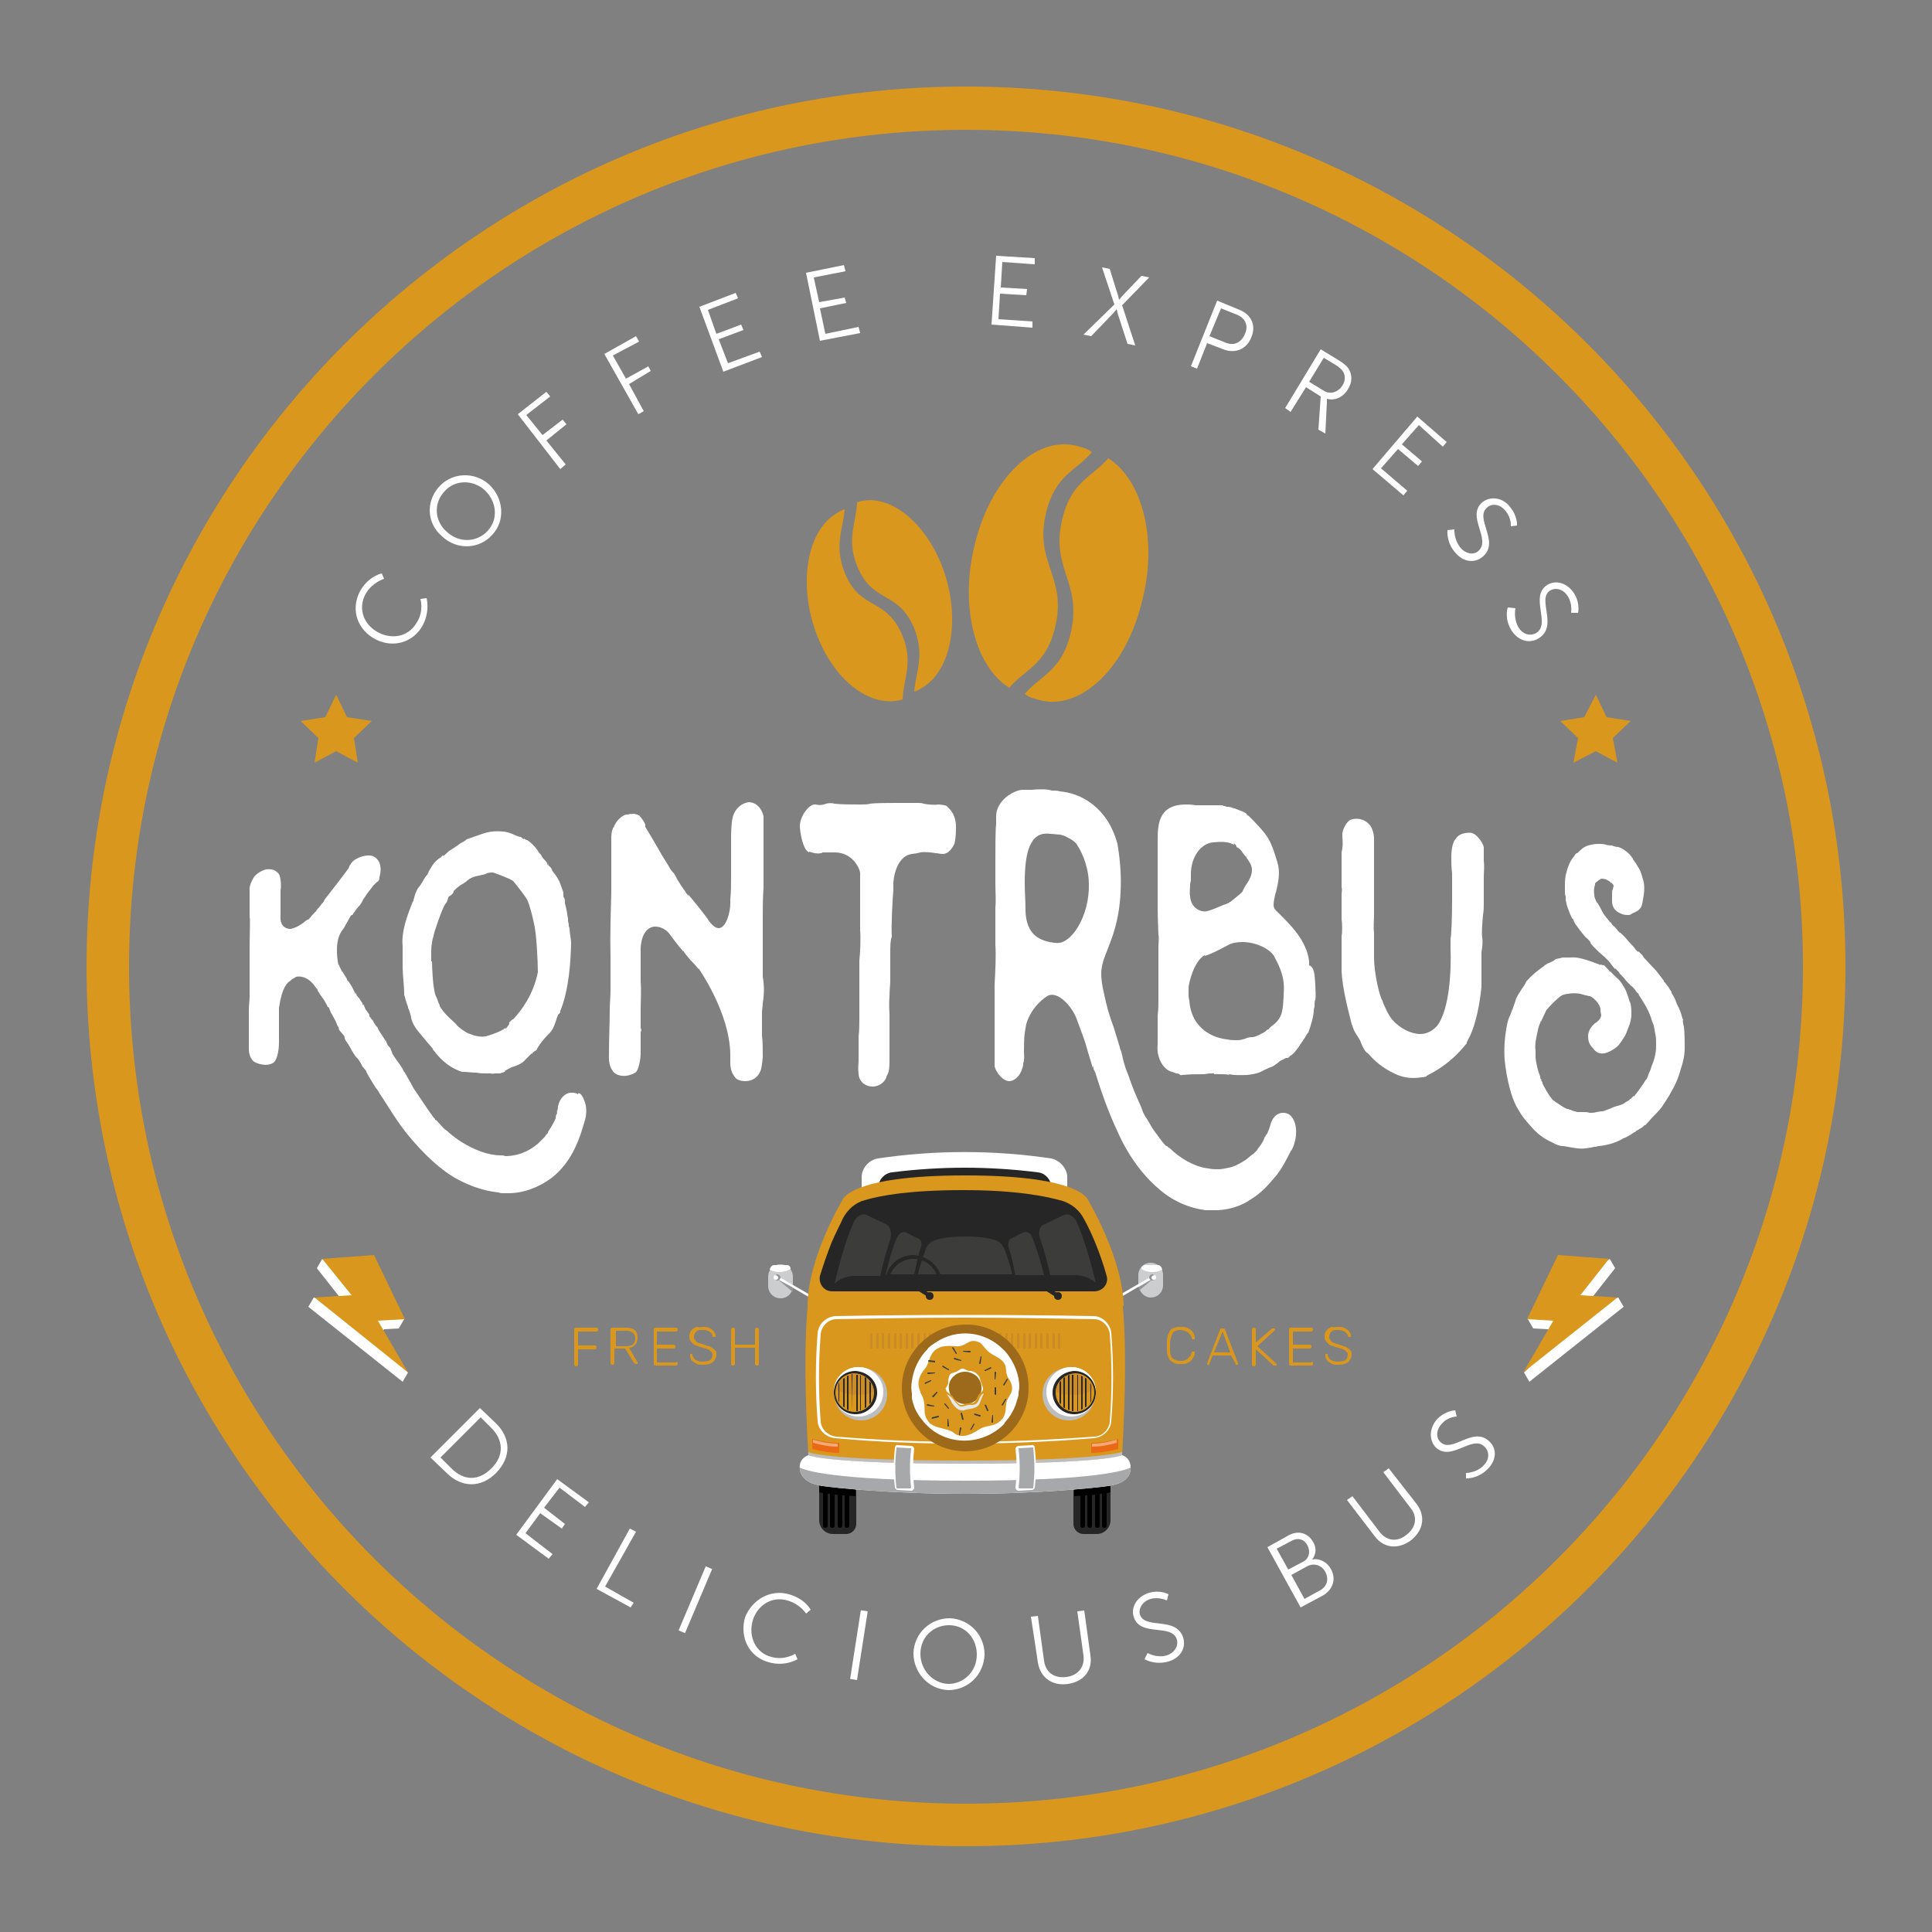 <?xml version="1.0" encoding="UTF-8"?> <!-- Generator: Adobe Illustrator 24.3.0, SVG Export Plug-In . SVG Version: 6.00 Build 0) --> <svg xmlns="http://www.w3.org/2000/svg" xmlns:xlink="http://www.w3.org/1999/xlink" version="1.1" id="katman_1" x="0px" y="0px" viewBox="0 0 250 250" style="enable-background:new 0 0 250 250;" xml:space="preserve"><rect x="0" y="0" width="250" height="250" fill="#808080" stroke="none"/> <style type="text/css"> .st0{fill-rule:evenodd;clip-rule:evenodd;fill:#DA971D;} .st1{fill:#FFFFFF;} .st2{fill:#262626;} .st3{fill:#CCCDCF;} .st4{fill:#929497;} .st5{fill:#DA971D;} .st6{fill:#BBBDBE;} .st7{fill:#CB8B26;} .st8{fill:#A6A8AA;} .st9{fill:#3C3C3B;} .st10{fill:#9D691B;} .st11{fill:#E96914;} .st12{fill:#F5A874;} .st13{fill:#E6E7E7;} </style> <path class="st0" d="M233.3,125.1c0-59.8-48.5-108.3-108.3-108.3S16.7,65.3,16.7,125.1S65.2,233.4,125,233.4 S233.3,184.9,233.3,125.1 M238.8,125.1c0,62.9-51,113.8-113.8,113.8c-62.9,0-113.8-51-113.8-113.8S62.1,11.2,125,11.2 S238.8,62.2,238.8,125.1z"></path> <path class="st1" d="M136,155.9c-7.4-1.1-15-1.1-22.4,0c-1.1,0.2-2.1-0.6-2.1-1.7v-1.9c0-1.1,0.9-2.2,2.1-2.4c7.4-1.1,15-1.1,22.4,0 c1.1,0.2,2.1,1.3,2.1,2.4v1.9C138.1,155.3,137.2,156,136,155.9"></path> <path class="st2" d="M134.3,156.2c-6.3-0.8-12.6-0.8-18.9,0c-1,0.1-1.7-0.5-1.7-1.3v-1.4c0-0.9,0.8-1.7,1.7-1.8 c6.3-0.8,12.6-0.8,18.9,0c1,0.1,1.7,1,1.7,1.8v1.4C136,155.8,135.3,156.4,134.3,156.2"></path> <path class="st3" d="M148.9,167.9L148.9,167.9c0.9,0,1.6-0.7,1.6-1.6V165c0-0.9-0.7-1.6-1.6-1.6c-0.9,0-1.6,0.7-1.6,1.6v1.2 C147.4,167.2,148.1,167.9,148.9,167.9"></path> <polygon class="st4" points="147.4,166.5 149.3,165.4 147.4,167 "></polygon> <path class="st3" d="M101,168L101,168c-0.9,0-1.6-0.7-1.6-1.6v-1.2c0-0.9,0.7-1.6,1.6-1.6s1.6,0.7,1.6,1.6v1.2 C102.6,167.3,101.9,168,101,168"></path> <path class="st1" d="M104.8,169.2c-0.1,0-0.2-0.1-0.2-0.2v-1.2l-4.3-2.5c-0.1,0-0.1-0.1-0.1-0.2c0-0.1,0.1-0.1,0.2-0.1l4.5,2.6v1.4 C105,169.1,104.9,169.2,104.8,169.2"></path> <path class="st4" d="M101,165.3c0,0.2-0.2,0.4-0.4,0.4c-0.2,0-0.4-0.2-0.4-0.4s0.2-0.4,0.4-0.4C100.8,164.9,101,165.1,101,165.3"></path> <polygon class="st4" points="102.6,166.6 100.7,165.6 102.6,167.2 "></polygon> <path class="st1" d="M100.7,165.3c0,0.2-0.1,0.3-0.3,0.3c-0.2,0-0.3-0.1-0.3-0.3s0.1-0.3,0.3-0.3 C100.6,165.1,100.7,165.2,100.7,165.3"></path> <path class="st1" d="M144.9,169.2c0.1,0,0.2-0.1,0.2-0.2v-1.2l4.3-2.5c0.1,0,0.1-0.1,0.1-0.2c0-0.1-0.1-0.1-0.2-0.1l-4.5,2.6v1.4 C144.8,169.1,144.8,169.2,144.9,169.2"></path> <path class="st4" d="M148.7,165.3c0,0.2,0.2,0.4,0.4,0.4s0.4-0.2,0.4-0.4s-0.2-0.4-0.4-0.4C148.9,164.9,148.7,165.1,148.7,165.3"></path> <path class="st1" d="M149,165.3c0,0.2,0.1,0.3,0.3,0.3s0.3-0.1,0.3-0.3s-0.1-0.3-0.3-0.3C149.1,165.1,149,165.2,149,165.3"></path> <path class="st5" d="M144.9,166.4h-0.6h-0.8h-37.2h-0.8h-0.6c0,0-1.3,4.5-0.3,21.9c0,0,2.1,1.1,20.3,1.1s20.3-1.1,20.3-1.1 C146.2,170.9,144.9,166.4,144.9,166.4"></path> <path class="st1" d="M124.4,186.8c-5.5,0-10.8-0.2-16.3-0.7c-1.2-0.1-2.2-1-2.3-2.2c-0.3-3.8-0.3-7.6,0-11.4 c0.1-1.2,1.1-2.1,2.3-2.2c11.1-0.2,22.3-0.2,33.4,0c1.1,0,2.2,1,2.3,2.2c0.3,3.8,0.3,7.6,0,11.4c-0.1,1.2-1.1,2.1-2.3,2.2 C135.5,186.6,129.9,186.8,124.4,186.8 M124.9,170.5c-5.6,0-11.2,0.1-16.7,0.2c-1,0-1.9,0.9-2,1.9c-0.3,3.8-0.3,7.6,0,11.4 c0.1,1,1,1.8,2,1.9c11,0.9,21.3,0.9,33.4,0l0,0c1,0,1.9-0.9,2-1.9c0.3-3.8,0.3-7.6,0-11.4c-0.1-1-1-1.9-2-1.9 C136,170.6,130.4,170.5,124.9,170.5z"></path> <path class="st2" d="M106.5,192.3c-0.2,0-0.3-0.1-0.5-0.1v4.5c0,1,0.8,1.8,1.8,1.8h1.7c0.7,0,1.3-0.6,1.3-1.3v-4.4 C108.5,192.5,107,192.4,106.5,192.3"></path> <path d="M106.5,192.3c-0.2,0-0.3-0.1-0.5-0.1v0.9c0.2,0,0.3,0.1,0.5,0.1c0.5,0.1,2,0.3,4.2,0.4v-0.9 C108.5,192.5,107,192.4,106.5,192.3"></path> <path d="M106.8,197.7L106.8,197.7c-0.2,0-0.3-0.1-0.3-0.3v-5.3c0-0.1,0.1-0.3,0.3-0.3c0.2,0,0.3,0.1,0.3,0.3v5.3 C107.1,197.6,107,197.7,106.8,197.7"></path> <path d="M107.7,197.7L107.7,197.7c-0.2,0-0.3-0.1-0.3-0.3v-5.3c0-0.1,0.1-0.3,0.3-0.3c0.2,0,0.3,0.1,0.3,0.3v5.3 C108,197.6,107.9,197.7,107.7,197.7"></path> <path d="M108.7,197.7L108.7,197.7c-0.2,0-0.3-0.1-0.3-0.3v-5.3c0-0.1,0.1-0.3,0.3-0.3c0.2,0,0.3,0.1,0.3,0.3v5.3 C109,197.6,108.8,197.7,108.7,197.7"></path> <path d="M109.6,197.7L109.6,197.7c-0.2,0-0.3-0.1-0.3-0.3v-5.3c0-0.1,0.1-0.3,0.3-0.3c0.2,0,0.3,0.1,0.3,0.3v5.3 C109.9,197.6,109.8,197.7,109.6,197.7"></path> <path class="st1" d="M114.3,180.1c0,1.8-1.4,3.2-3.2,3.2c-1.8,0-3.2-1.4-3.2-3.2s1.4-3.2,3.2-3.2 C112.8,176.9,114.3,178.3,114.3,180.1"></path> <path class="st6" d="M114.8,180.4c0,1.9-1.5,3.4-3.4,3.4s-3.4-1.5-3.4-3.4s1.5-3.4,3.4-3.4S114.8,178.5,114.8,180.4"></path> <path class="st1" d="M114.3,180.1c0,1.8-1.4,3.2-3.2,3.2c-1.8,0-3.2-1.4-3.2-3.2s1.4-3.2,3.2-3.2 C112.8,176.9,114.3,178.3,114.3,180.1"></path> <path class="st2" d="M113.5,180.2c0,1.5-1.2,2.8-2.8,2.8c-1.5,0-2.8-1.2-2.8-2.8c0-1.5,1.2-2.8,2.8-2.8 C112.3,177.5,113.5,178.7,113.5,180.2"></path> <path class="st5" d="M113.1,180.2c0,1.4-1.1,2.5-2.5,2.5s-2.5-1.1-2.5-2.5s1.1-2.5,2.5-2.5C112,177.8,113.1,178.9,113.1,180.2"></path> <path class="st7" d="M110.9,180.5c0.8,0,1.6-0.1,2.2-0.4c-0.1-1.3-1.1-2.3-2.4-2.3c-1.2,0-2.3,0.9-2.4,2.1 C108.9,180.2,109.8,180.5,110.9,180.5"></path> <path class="st2" d="M111.9,182.2c0.1,0,0.1-0.1,0.2-0.1v-3.8c0,0-0.1-0.1-0.2-0.1V182.2z M110.8,182.6c0.1,0,0.1,0,0.2,0v-4.7 c-0.1,0-0.1,0-0.2,0V182.6z M111.3,182.5c0.1,0,0.1,0,0.1-0.1V178c0,0-0.1,0-0.1-0.1V182.5z M112.5,178.7v3c0.1-0.1,0.1-0.1,0.2-0.2 v-2.6C112.6,178.8,112.5,178.8,112.5,178.7z M108.5,181.2c0,0.1,0.1,0.2,0.1,0.3v-2.6c-0.1,0.1-0.1,0.2-0.1,0.3V181.2z M110.2,182.5 L110.2,182.5l0.1-4.7h-0.1V182.5z M109.1,182c0,0,0.1,0.1,0.2,0.1v-3.8c-0.1,0-0.1,0.1-0.2,0.1V182z M109.6,182.4c0,0,0.1,0,0.2,0.1 V178c-0.1,0-0.1,0-0.2,0.1V182.4z"></path> <path class="st2" d="M143.2,192.3c0.2,0,0.3-0.1,0.5-0.1v4.5c0,1-0.8,1.8-1.8,1.8h-1.7c-0.7,0-1.3-0.6-1.3-1.3v-4.4 C141.2,192.5,142.7,192.4,143.2,192.3"></path> <path d="M143.2,192.3c0.2,0,0.3-0.1,0.5-0.1v0.9c-0.2,0-0.3,0.1-0.5,0.1c-0.5,0.1-2,0.3-4.2,0.4v-0.9 C141.2,192.5,142.7,192.4,143.2,192.3"></path> <path d="M142.9,197.7L142.9,197.7c0.2,0,0.3-0.1,0.3-0.3v-5.3c0-0.1-0.1-0.3-0.3-0.3s-0.3,0.1-0.3,0.3v5.3 C142.6,197.6,142.7,197.7,142.9,197.7"></path> <path d="M142,197.7L142,197.7c0.2,0,0.3-0.1,0.3-0.3v-5.3c0-0.1-0.1-0.3-0.3-0.3s-0.3,0.1-0.3,0.3v5.3 C141.7,197.6,141.8,197.7,142,197.7"></path> <path d="M141,197.7L141,197.7c0.2,0,0.3-0.1,0.3-0.3v-5.3c0-0.1-0.1-0.3-0.3-0.3s-0.3,0.1-0.3,0.3v5.3 C140.7,197.6,140.9,197.7,141,197.7"></path> <path d="M140.1,197.7L140.1,197.7c0.2,0,0.3-0.1,0.3-0.3v-5.3c0-0.1-0.1-0.3-0.3-0.3s-0.3,0.1-0.3,0.3v5.3 C139.8,197.6,139.9,197.7,140.1,197.7"></path> <path class="st6" d="M124.9,189c-18.2,0-20.3-1.1-20.3-1.1v0.4c0,0,2.1,1.1,20.3,1.1s20.3-1.1,20.3-1.1v-0.4 C145.2,187.8,143.1,189,124.9,189"></path> <path class="st1" d="M145.2,188.3c0,0-2.1,1.1-20.3,1.1s-20.3-1.1-20.3-1.1s-1.3,0.4-1.1,1.8c0.2,1.5,1.7,2,3,2.2 c1.4,0.2,8.7,1,18.4,1s17-0.8,18.4-1s2.9-0.7,3-2.2S145.2,188.3,145.2,188.3"></path> <path class="st1" d="M135.4,180.1c0,1.8,1.4,3.2,3.2,3.2s3.2-1.4,3.2-3.2s-1.4-3.2-3.2-3.2C136.9,176.9,135.4,178.3,135.4,180.1"></path> <path class="st6" d="M134.9,180.4c0,1.9,1.5,3.4,3.4,3.4s3.4-1.5,3.4-3.4s-1.5-3.4-3.4-3.4S134.9,178.5,134.9,180.4"></path> <path class="st1" d="M135.4,180.1c0,1.8,1.4,3.2,3.2,3.2s3.2-1.4,3.2-3.2s-1.4-3.2-3.2-3.2C136.9,176.9,135.4,178.3,135.4,180.1"></path> <path class="st2" d="M136.2,180.2c0,1.5,1.2,2.8,2.8,2.8c1.5,0,2.8-1.2,2.8-2.8c0-1.5-1.2-2.8-2.8-2.8 C137.4,177.5,136.2,178.7,136.2,180.2"></path> <path class="st5" d="M136.6,180.2c0,1.4,1.1,2.5,2.5,2.5s2.5-1.1,2.5-2.5s-1.1-2.5-2.5-2.5C137.7,177.8,136.6,178.9,136.6,180.2"></path> <path class="st7" d="M138.8,180.5c-0.8,0-1.6-0.1-2.2-0.4c0.1-1.3,1.1-2.3,2.4-2.3c1.2,0,2.3,0.9,2.4,2.1 C140.8,180.2,139.9,180.5,138.8,180.5"></path> <path class="st2" d="M137.8,178.2c-0.1,0-0.1,0.1-0.2,0.1v3.8c0,0,0.1,0.1,0.2,0.1V178.2z M138.9,177.9c-0.1,0-0.1,0-0.2,0v4.7 c0,0,0.1,0,0.2,0V177.9z M138.4,177.9c-0.1,0-0.1,0-0.2,0.1v4.4c0,0,0.1,0,0.2,0.1V177.9z M137.1,178.9v2.6c0,0.1,0.1,0.1,0.2,0.2 v-3C137.2,178.8,137.1,178.8,137.1,178.9z M141.2,179.2c0-0.1-0.1-0.2-0.1-0.3v2.6c0.1-0.1,0.1-0.2,0.1-0.3V179.2z M139.5,177.9 h-0.1v4.7c0.1,0,0.1,0,0.1,0V177.9z M140.6,178.4c0,0-0.1-0.1-0.2-0.1v3.8c0.1,0,0.1-0.1,0.2-0.1V178.4z M140.1,178.1 c0,0-0.1,0-0.2-0.1v4.4c0.1,0,0.1,0,0.2-0.1V178.1z"></path> <path class="st8" d="M124.9,191.6c-17.3,0-20.9-1.4-21.4-1.7c0,0.1,0,0.1,0,0.2c0.2,1.5,1.7,2,3,2.2c1.4,0.2,8.7,1,18.4,1 s17-0.8,18.4-1c1.4-0.2,2.9-0.7,3-2.2c0-0.1,0-0.1,0-0.2C145.7,190.2,142.2,191.6,124.9,191.6"></path> <path class="st5" d="M140.8,155.3c0,0-0.8-3.2-15.8-3.2l0,0c0,0,0,0-0.1,0c0,0,0,0-0.1,0l0,0c-15,0-15.8,3.2-15.8,3.2 s-4.5,7.5-4.5,13.7h20.4h0.1h20.4C145.3,162.8,140.8,155.3,140.8,155.3"></path> <path class="st2" d="M107.7,167.1c-1.1,0-1.8-1-1.6-2c0.4-1.3,0.9-2.8,1.5-4.3c0.5-1.2,1.1-2.3,1.5-3.2c0.6-1.1,1.6-2,2.8-2.3 c2-0.6,5.8-1.3,12.7-1.3h0.1c6.8,0,10.7,0.8,12.8,1.4c1.2,0.4,2.2,1.2,2.8,2.4c0.9,1.6,2.1,4.4,2.9,7.3c0.3,1-0.5,2-1.6,2 L107.7,167.1L107.7,167.1z"></path> <path class="st9" d="M114.8,158.5c-1-0.5-2.5-1.2-2.5-1.2c-0.7-0.4-1.5,0-1.9,1c-0.9,2-1.8,5.2-2.4,7.8c0.7-0.7,1.7-1,2.7-1h3.2 c0.3-1.4,0.8-3.3,1.3-4.7C115.4,159.6,115.2,158.7,114.8,158.5 M132.4,159.5c0,0-0.9,0.4-1.6,0.8c-0.3,0.1-0.4,0.7-0.3,1.1 c0.4,1.1,0.7,2.7,0.9,3.6h3.7c-0.4-1.6-1-3.6-1.5-4.8C133.4,159.5,132.9,159.3,132.4,159.5z M139.4,158.3c-0.4-1-1.2-1.4-1.9-1 c0,0-1.5,0.7-2.5,1.2c-0.5,0.2-0.7,1.1-0.4,1.8c0.5,1.4,1,3.3,1.3,4.7h3.2c1.1,0,2,0.4,2.7,1C141.2,163.5,140.3,160.3,139.4,158.3z M118.9,160.3c-0.7-0.3-1.6-0.8-1.6-0.8c-0.4-0.2-0.9,0-1.2,0.6c-0.6,1.2-1.1,3.2-1.5,4.8h3.7c0.2-0.9,0.5-2.5,0.9-3.6 C119.3,160.9,119.2,160.4,118.9,160.3z M130,161.7c-0.2-0.5-0.5-0.9-0.9-1.1c-0.7-0.3-2-0.6-4.2-0.6l0,0c-2.3,0-3.5,0.3-4.2,0.6 c-0.4,0.2-0.7,0.5-0.9,1c-0.1,0.4-0.3,0.8-0.5,1.4c-0.2,0.7-0.4,1.3-0.5,1.9l0,0H131l0,0C130.7,163.7,130.3,162.4,130,161.7z"></path> <path class="st2" d="M121.9,166.1h-0.5c0-1.8-1.4-3.2-3.2-3.2c-1.8,0-3.2,1.4-3.2,3.2h-0.5c0-2,1.6-3.7,3.7-3.7 C120.2,162.5,121.9,164.1,121.9,166.1"></path> <rect x="112.6" y="172.5" class="st7" width="0.3" height="2"></rect> <rect x="113.4" y="172.5" class="st7" width="0.3" height="2"></rect> <rect x="114.1" y="172.5" class="st7" width="0.3" height="2"></rect> <rect x="114.9" y="172.5" class="st7" width="0.3" height="2"></rect> <rect x="115.7" y="172.5" class="st7" width="0.3" height="2"></rect> <rect x="116.4" y="172.5" class="st7" width="0.3" height="2"></rect> <rect x="117.2" y="172.5" class="st7" width="0.3" height="2"></rect> <rect x="117.9" y="172.5" class="st7" width="0.3" height="2"></rect> <rect x="118.7" y="172.5" class="st7" width="0.3" height="2"></rect> <rect x="119.5" y="172.5" class="st7" width="0.3" height="2"></rect> <rect x="120.2" y="172.5" class="st7" width="0.3" height="2"></rect> <rect x="121" y="172.5" class="st7" width="0.3" height="2"></rect> <rect x="121.7" y="172.5" class="st7" width="0.3" height="2"></rect> <rect x="122.5" y="172.5" class="st7" width="0.3" height="2"></rect> <rect x="123.3" y="172.5" class="st7" width="0.3" height="2"></rect> <rect x="124" y="172.5" class="st7" width="0.3" height="2"></rect> <rect x="124.8" y="172.5" class="st7" width="0.3" height="2"></rect> <rect x="125.5" y="172.5" class="st7" width="0.3" height="2"></rect> <rect x="126.3" y="172.5" class="st7" width="0.3" height="2"></rect> <rect x="127" y="172.5" class="st7" width="0.3" height="2"></rect> <rect x="127.8" y="172.5" class="st7" width="0.3" height="2"></rect> <rect x="128.6" y="172.5" class="st7" width="0.3" height="2"></rect> <rect x="129.3" y="172.5" class="st7" width="0.3" height="2"></rect> <rect x="130.1" y="172.5" class="st7" width="0.3" height="2"></rect> <rect x="130.8" y="172.5" class="st7" width="0.3" height="2"></rect> <rect x="131.6" y="172.5" class="st7" width="0.3" height="2"></rect> <rect x="132.4" y="172.5" class="st7" width="0.3" height="2"></rect> <rect x="133.1" y="172.5" class="st7" width="0.3" height="2"></rect> <rect x="133.9" y="172.5" class="st7" width="0.3" height="2"></rect> <rect x="134.6" y="172.5" class="st7" width="0.3" height="2"></rect> <rect x="135.4" y="172.5" class="st7" width="0.3" height="2"></rect> <rect x="136.2" y="172.5" class="st7" width="0.3" height="2"></rect> <rect x="136.9" y="172.5" class="st7" width="0.3" height="2"></rect> <path class="st1" d="M149.8,163.7h-1.6c-0.3,0-0.5,0.2-0.5,0.5c0.3,0.2,0.8,0.4,1.4,0.4c0.5,0,0.9-0.1,1.3-0.3l0,0 C150.3,163.9,150.1,163.7,149.8,163.7"></path> <path class="st1" d="M100.2,163.7h1.6c0.3,0,0.5,0.2,0.5,0.5c-0.3,0.2-0.9,0.4-1.4,0.4s-0.9-0.1-1.3-0.3l0,0 C99.7,163.9,99.9,163.7,100.2,163.7"></path> <path class="st10" d="M133.1,179.6c0,4.5-3.7,8.2-8.2,8.2s-8.2-3.7-8.2-8.2s3.7-8.2,8.2-8.2C129.4,171.3,133.1,175,133.1,179.6"></path> <path class="st2" d="M120.8,167.7c0,0.3-0.2,0.5-0.5,0.5s-0.5-0.2-0.5-0.5s0.2-0.5,0.5-0.5C120.6,167.2,120.8,167.4,120.8,167.7"></path> <polygon class="st2" points="120.6,167.5 117.3,165.7 115.5,165.4 115.5,165.6 117,165.9 120.2,167.9 "></polygon> <path class="st2" d="M115.8,165.6c0,0.1-0.2,0.2-0.4,0.2c-0.2,0-0.4-0.1-0.4-0.2c0-0.1,0.2-0.2,0.4-0.2 C115.7,165.3,115.8,165.4,115.8,165.6"></path> <path class="st2" d="M120.6,166C120.6,166,120.5,166,120.6,166c-5-0.6-10.1,0-10.2,0s-0.2-0.1-0.2-0.1c0-0.1,0.1-0.2,0.1-0.2 c0.1,0,5.2-0.6,10.3,0c0.1,0,0.1,0.1,0.1,0.2C120.7,165.9,120.6,166,120.6,166"></path> <path class="st2" d="M137.4,167.7c0,0.3-0.2,0.5-0.5,0.5s-0.5-0.2-0.5-0.5s0.2-0.5,0.5-0.5S137.4,167.4,137.4,167.7"></path> <polygon class="st2" points="137.2,167.5 133.8,165.7 132,165.4 132,165.6 133.6,165.9 136.7,167.9 "></polygon> <path class="st2" d="M132.4,165.6c0,0.1-0.2,0.2-0.4,0.2s-0.4-0.1-0.4-0.2c0-0.1,0.2-0.2,0.4-0.2 C132.3,165.3,132.4,165.4,132.4,165.6"></path> <path class="st2" d="M137.2,166C137.1,166,137.1,166,137.2,166c-5-0.6-10.1,0-10.2,0s-0.2-0.1-0.2-0.1c0-0.1,0.1-0.2,0.1-0.2 c0.1,0,5.2-0.6,10.3,0c0.1,0,0.1,0.1,0.1,0.2L137.2,166"></path> <path class="st1" d="M133.5,187l-1.7,0.1c-0.2,0-0.4,0.2-0.4,0.4c0.2,1.6,0.2,3.3,0,5c0,0.2,0.2,0.4,0.4,0.4l1.7-0.1 c0.2,0,0.3-0.1,0.4-0.3c0.2-1.7,0.2-3.4,0-5.1C133.9,187.1,133.7,186.9,133.5,187"></path> <path class="st8" d="M131.9,192.6L131.9,192.6c-0.1-0.1-0.1-0.1-0.1-0.1c0.2-1.7,0.2-3.4,0-5v-0.1c0,0,0,0,0.1,0l1.7-0.1 c0.1,0,0.1,0,0.1,0.1c0.2,1.7,0.2,3.4,0,5.1c0,0,0,0.1-0.1,0.1H131.9z"></path> <path class="st1" d="M116.2,187l1.7,0.1c0.2,0,0.4,0.2,0.4,0.4c-0.2,1.6-0.2,3.3,0,5c0,0.2-0.2,0.4-0.4,0.4l-1.7-0.1 c-0.2,0-0.3-0.1-0.4-0.3c-0.2-1.7-0.2-3.4,0-5.1C115.8,187.1,116,186.9,116.2,187"></path> <path class="st8" d="M117.8,192.6L117.8,192.6c0.1-0.1,0.1-0.1,0.1-0.1c-0.2-1.7-0.2-3.4,0-5v-0.1c0,0,0,0-0.1,0l-1.7-0.1 c-0.1,0-0.1,0-0.1,0.1c-0.2,1.7-0.2,3.4,0,5.1c0,0,0,0.1,0.1,0.1H117.8z"></path> <path class="st11" d="M144.7,187.5c-1.2,0.3-2.3,0.5-3.5,0.5v-1.3c1.2,0,2.3-0.2,3.5-0.5V187.5z"></path> <path class="st12" d="M141.3,186.8c1.1,0,2.1-0.2,3.2-0.5v0.4c-1.1,0.3-2.1,0.5-3.2,0.5V186.8z"></path> <path class="st11" d="M105.1,187.5c1.2,0.3,2.3,0.5,3.5,0.5v-1.3c-1.2,0-2.3-0.2-3.5-0.5V187.5z"></path> <path class="st12" d="M108.4,186.8c-1.1,0-2.1-0.2-3.2-0.5v0.4c1.1,0.3,2.1,0.5,3.2,0.5V186.8z"></path> <path class="st1" d="M130.1,174.9L130.1,174.9c-0.1-0.1-0.1-0.1-0.1-0.1c-0.1-0.1-0.1-0.1-0.2-0.2c-2.4-2.4-6-2.7-8.7-0.9 c-0.2,0.1-0.4,0.3-0.6,0.4c-0.2,0.2-0.4,0.3-0.5,0.5c-1.1,1.1-1.8,2.6-2,4.1c-0.1,0.5-0.1,1.1,0,1.6c0,0,0,0,0,0.1s0,0.2,0,0.2 c0,0.1,0,0.2,0,0.3c0.1,0.7,0.4,1.5,0.8,2.1c0.2,0.4,0.6,0.8,0.9,1.2c0.1,0.1,0.1,0.1,0.2,0.2c0.1,0.1,0.1,0.1,0.2,0.2 c2.7,2.5,7,2.4,9.7-0.2c0.1-0.1,0.2-0.2,0.2-0.3c0.2-0.2,0.3-0.4,0.5-0.6c0.5-0.7,0.9-1.5,1.1-2.3c0-0.1,0.1-0.2,0.1-0.3 s0.1-0.3,0.1-0.4c0-0.1,0-0.1,0-0.2c0-0.3,0.1-0.5,0.1-0.8C131.9,178,131.3,176.3,130.1,174.9 M123.4,181c-0.1-0.1-0.1-0.1-0.2-0.2 c-0.6-0.8-0.6-2,0.2-2.7c0.8-0.8,2.1-0.8,3,0c0.6,0.6,0.8,1.6,0.4,2.4c-0.1,0.2-0.2,0.4-0.4,0.6C125.5,181.9,124.2,181.9,123.4,181z "></path> <path class="st5" d="M130.4,178.2c-0.4-0.9,0-1.4-0.7-2.1c-0.6-0.6-1.5-0.8-2-1.4c-0.3-0.3-0.5-0.6-0.8-0.9 c-0.5-0.3-1.1-0.4-1.6-0.1c-0.4,0.2-0.9,0.6-1.7,0.5c-1-0.1-1.7,0-2.1,0.2c-0.2,0.1-0.4,0.2-0.6,0.4c-0.7,0.7-0.7,1.7-1.2,2.3 c-0.8,0.9-1.1,1.9-0.6,3v0.1c0.1,0.2,0.2,0.4,0.3,0.6l0,0c0.5,1.4-0.1,2,0.7,3.1l0,0c0.1,0.1,0.2,0.3,0.4,0.4 c0.9,0.6,2.1,0.5,2.9,1.1c1.3,1.1,3-0.3,3.6-0.6c0.9-0.4,1.6-0.2,2.4-0.9c0.1,0,0.1-0.1,0.2-0.2c0.1-0.1,0.2-0.2,0.3-0.4 c0.3-0.6,0.2-1.3,0.4-2.1c0,0,0-0.1,0.1-0.1V181l0,0c0.1-0.2,0.2-0.3,0.3-0.5C131.4,179.4,130.5,178.4,130.4,178.2 M122.4,179.6 c0.1-0.2,0.3-0.4,0.3-0.7c0-0.2,0-0.6,0.2-1c0.2-0.3,0.6-0.2,1.2-0.6c0.6-0.5,0.8,0.1,1.4,0.1c0.7,0,1.3,0.7,1.3,1 c0.1,0.4,0.2,0.6,0.3,0.9c0,0.1,0.1,0.2,0.1,0.4s-0.1,0.4-0.3,0.5l0,0l0,0l-0.1,0.1c-0.4,0.3-0.4,1-0.8,1.2c-0.2,0.1-0.5,0-0.7,0.1 c-0.3,0-0.6,0.2-0.9,0.2s-0.5-0.3-0.7-0.5s-0.3-0.5-0.5-0.7c-0.2-0.1-0.3-0.2-0.5-0.4l0,0c-0.2-0.1-0.3-0.3-0.3-0.5 C122.3,179.8,122.3,179.7,122.4,179.6z"></path> <path class="st9" d="M126,184.2C126,184.1,126.1,184.2,126,184.2c0.1,0,0.1,0.1,0.1,0.1l-0.4,0.7c0,0-0.1,0.1-0.1,0 c0,0-0.1-0.1,0-0.1L126,184.2L126,184.2"></path> <path class="st9" d="M124.2,185.7C124.1,185.7,124.1,185.7,124.2,185.7c-0.1,0-0.1,0-0.1-0.1l0.1-0.8c0,0,0-0.1,0.1-0.1 c0,0,0.1,0,0.1,0.1L124.2,185.7L124.2,185.7"></path> <path class="st9" d="M124.6,174.9C124.6,174.9,124.5,174.9,124.6,174.9c0-0.1,0-0.1,0.1-0.1h0.8c0,0,0.1,0,0.1,0.1 c0,0,0,0.1-0.1,0.1L124.6,174.9L124.6,174.9"></path> <path class="st9" d="M121,177.7C121.1,177.7,121.1,177.7,121,177.7c0-0.1,0-0.1-0.1-0.1h-0.8c0,0-0.1,0-0.1,0.1c0,0,0,0.1,0.1,0.1 L121,177.7L121,177.7"></path> <path class="st9" d="M122.7,182.3C122.8,182.3,122.8,182.3,122.7,182.3c0.1,0,0.1-0.1,0.1-0.1l-0.5-0.6h-0.1v0.1L122.7,182.3 L122.7,182.3"></path> <path class="st9" d="M127.4,181.8C127.4,181.8,127.5,181.8,127.4,181.8c0.1-0.1,0.1,0,0.2,0l0.3,0.7c0,0,0,0.1-0.1,0.1 c0,0-0.1,0-0.1-0.1L127.4,181.8L127.4,181.8"></path> <path class="st9" d="M123.2,174.4L123.2,174.4c0.1-0.1,0.1-0.1,0.2,0l0.4,0.7v0.1h-0.1L123.2,174.4 C123.2,174.5,123.2,174.4,123.2,174.4"></path> <path class="st9" d="M128.2,176.9L128.2,176.9c0.1,0.1,0.1,0.1,0,0.2l-0.7,0.3h-0.1v-0.1L128.2,176.9L128.2,176.9"></path> <path class="st9" d="M120.6,183.6C120.6,183.6,120.6,183.5,120.6,183.6c-0.1-0.1,0-0.1,0-0.2l0.8-0.2c0,0,0.1,0,0.1,0.1 c0,0,0,0.1-0.1,0.1L120.6,183.6C120.7,183.6,120.6,183.6,120.6,183.6"></path> <path class="st9" d="M128.9,180.5C128.9,180.6,128.9,180.6,128.9,180.5c-0.1,0-0.1,0-0.2-0.1v-0.8c0,0,0-0.1,0.1-0.1 c0,0,0.1,0,0.1,0.1L128.9,180.5L128.9,180.5"></path> <path class="st9" d="M129.6,181.8C129.6,181.9,129.6,181.9,129.6,181.8c0.1,0.1,0.1,0.1,0.2,0l0.4-0.7V181h-0.1L129.6,181.8 L129.6,181.8"></path> <path class="st9" d="M129.8,179.2C129.8,179.2,129.8,179.3,129.8,179.2c0.1,0.1,0.1,0.1,0.2,0l0.4-0.7v-0.1h-0.1L129.8,179.2 L129.8,179.2"></path> <path class="st9" d="M121,176.3C121,176.2,121,176.2,121,176.3c0-0.1,0-0.1,0-0.2l-0.8-0.1c0,0-0.1,0-0.1,0.1c0,0,0,0.1,0.1,0.1 L121,176.3L121,176.3"></path> <path class="st9" d="M126.1,182.9L126.1,182.9c-0.1,0.1,0,0.1,0,0.2l0.7,0.2c0,0,0.1,0,0.1-0.1c0,0,0-0.1-0.1-0.1L126.1,182.9 C126.1,182.8,126.1,182.8,126.1,182.9"></path> <path class="st9" d="M120.6,180.7C120.6,180.7,120.7,180.7,120.6,180.7c0.1,0.1,0.1,0.1,0.2,0.1l0.5-0.6v-0.1h-0.1L120.6,180.7 C120.6,180.6,120.6,180.6,120.6,180.7"></path> <path class="st9" d="M122,176.7L122,176.7c-0.1,0.1-0.1,0.1,0,0.2l0.7,0.4h0.1v-0.1L122,176.7C122.1,176.7,122.1,176.7,122,176.7"></path> <path class="st9" d="M128.8,178.5C128.8,178.6,128.8,178.6,128.8,178.5c-0.1,0-0.1,0-0.1-0.1v-0.8c0,0,0-0.1,0.1-0.1 c0,0,0.1,0,0.1,0.1L128.8,178.5L128.8,178.5"></path> <path class="st9" d="M122.7,183.6L122.7,183.6c-0.1,0-0.1,0-0.1,0.1v0.8c0,0,0,0.1,0.1,0.1c0,0,0.1,0,0.1-0.1L122.7,183.6 L122.7,183.6"></path> <path class="st9" d="M124.4,176C124.4,176,124.4,176.1,124.4,176c0,0.1,0,0.1-0.1,0.1l-0.8-0.2l-0.1-0.1l0.1-0.1L124.4,176 C124.3,176,124.4,176,124.4,176"></path> <path class="st9" d="M128.4,183.1C128.5,183.1,128.5,183.1,128.4,183.1c0.1,0,0.1,0,0.1,0.1v0.8c0,0,0,0.1-0.1,0.1 c0,0-0.1,0-0.1-0.1L128.4,183.1C128.4,183.2,128.4,183.2,128.4,183.1"></path> <path class="st9" d="M119.7,179.1L119.7,179.1c-0.1-0.1,0-0.1,0-0.2l0.7-0.3h0.1v0.1L119.7,179.1 C119.8,179.1,119.8,179.1,119.7,179.1"></path> <path class="st9" d="M120.9,181.9C121,181.9,121,182,120.9,181.9c0,0.1,0,0.1-0.1,0.1l-0.8-0.1l-0.1-0.1l0.1-0.1L120.9,181.9 L120.9,181.9"></path> <path class="st9" d="M124.7,183.7L124.7,183.7c-0.1,0.1-0.1,0-0.2,0l-0.2-0.8c0,0,0-0.1,0.1-0.1c0,0,0.1,0,0.1,0.1L124.7,183.7 C124.7,183.6,124.7,183.7,124.7,183.7"></path> <path class="st9" d="M126.9,175.5C126.9,175.4,126.9,175.4,126.9,175.5c0.1,0,0.1,0,0.1,0.1l-0.1,0.8c0,0,0,0.1-0.1,0.1 c0,0-0.1,0-0.1-0.1L126.9,175.5L126.9,175.5"></path> <path class="st13" d="M125,182.4c-0.8,0.4-1.4-0.3-1.7-0.7c-0.2-0.2-0.2-0.5-0.8-1.3l0,0c0.2,0.1,0.4,0.2,0.6,0.4s0.4,0.5,0.6,0.7 s0.4,0.5,0.7,0.5c0.4,0,0.7-0.2,1-0.2s0.6,0,0.8-0.1c0.5-0.2,0.5-1,0.9-1.3c0.1,0,0.1-0.1,0.2-0.1c-0.1,0.2-0.3,0.7-0.5,1.2 C126.6,182.3,125.4,182.3,125,182.4"></path> <path class="st13" d="M142,179.7C142,179.7,142,179.6,142,179.7C142,179.6,142,179.7,142,179.7"></path> <path class="st5" d="M135.4,66.2c1.2-4.8,3.9-5.3,5.9-7.7c-0.4-0.3-0.8-0.5-1.3-0.6c-5.4-2-11.6,3.5-13.8,12.3 c-2.1,8-0.1,16,4.4,18.8c2-2.4,4.7-2.9,5.9-7.7C138.2,74.6,133.7,72.9,135.4,66.2"></path> <path class="st5" d="M143.4,59.3c-2,2.4-4.7,2.9-5.9,7.7c-1.7,6.7,2.7,8.3,1,15.1c-1.2,4.8-3.9,5.3-5.9,7.7c0.4,0.3,0.8,0.5,1.3,0.6 c5.4,2,11.6-3.5,13.8-12.3C149.9,70.1,147.9,62.1,143.4,59.3"></path> <path class="st5" d="M109.3,74.1c-1.4-3.6-0.2-5.6,0-8.2c-0.4,0.1-0.7,0.3-1,0.5c-4,2.3-5.1,9.5-2.5,16c2.4,6,7.1,9.3,11,8.1 c0.1-2.7,1.4-4.7,0-8.2C114.7,77.2,111.3,79.1,109.3,74.1"></path> <path class="st5" d="M110.9,65c-0.1,2.7-1.4,4.7,0,8.2c2,5,5.3,3.1,7.4,8.1c1.4,3.6,0.2,5.6,0,8.2c0.4-0.1,0.7-0.3,1-0.5 c4-2.3,5.1-9.5,2.5-16C119.4,67.1,114.7,63.7,110.9,65"></path> <g> <path class="st1" d="M75.6,142.4c0.3,0.7,0.3,1.4,0.2,2.1c-0.1,0.5-0.2,0.7-0.3,1.1c-0.4,1.4-1,2.9-1.6,3.9 c-0.7,1.2-1.6,2.2-2.5,2.9c-1.6,1.2-3.6,2-5.6,2c-0.2,0-0.5,0-0.7,0s-0.3,0-0.6-0.1c-1.9-0.2-3.6-0.8-5.3-1.7 c-2.2-1.2-4.3-3.2-6.3-5.6c-1.5-1.8-2.7-3.9-3.9-5.7c0,0,0.1,0,0.1,0.1c-0.2-0.3-0.3-0.4-0.5-0.7l0.1,0.2c-0.6-1-1-1.6-1.3-2.2 c0-0.2-0.2-0.3-0.5-0.7c-0.2-0.4-0.3-0.6-0.6-1c-0.1-0.1-0.2-0.2-0.3-0.3c-0.2-0.3-0.3-0.5-0.5-0.8c-0.2-0.4-0.5-0.9-0.8-1.3 c0,0,0-0.1-0.1-0.2c0-0.1,0-0.3-0.1-0.4c-0.1-0.1-0.5-0.6-0.6-0.7c-0.1-0.2,0-0.2-0.1-0.3c0,0,0.1,0,0.1,0.1 c-0.1-0.2-0.2-0.3-0.3-0.5c0-0.2-0.5-1.1-0.8-1.6c-0.1-0.3-0.2-0.5-0.2-0.5c0-0.1-0.1-0.2-0.2-0.2c-0.1-0.3-0.2-0.4-0.3-0.6 c-0.2-0.4-0.4-0.6-0.6-0.9c0,0,0.1,0,0.1,0.1c-0.2-0.2-0.3-0.4-0.4-0.6c-0.1-0.1-0.1-0.1-0.1-0.2c-0.1-0.2-0.2-0.2-0.3-0.4 c-0.6-0.9-1.5-1.5-2.5-1.3c0,0-0.1,0.1-0.2,0.1h0.1c-0.2,0.1-0.3,0.1-0.5,0.3c0,0-0.1,0-0.1,0.1c-0.4,0.2-1.1,0.8-1.5,3.5 c0,0.3,0,1.1,0,2v2.5c0,0.1,0,2-0.7,2.6c-0.9,0.6-2.2,0.1-2.5-0.1c-0.2-0.1-0.7-0.7-0.7-1.6v-1c0-0.3,0-0.6,0-1.2 c0-0.2,0-0.5,0-0.7v-1.1v-0.5c0-0.2,0-0.4,0-0.6c0-0.5,0.1-1.3,0.1-1.8c0-0.2,0-0.4,0-0.6v-1.6c0-0.1,0-0.8,0-1.3v-1.1 c0-0.3,0-0.9,0-1.7c0-1.6,0.1-4,0-3.9v-1.4c0-0.2,0-0.4,0-0.6v-0.6c0-0.3,0-0.6,0-0.8c0-0.2-0.1-0.7,0.5-1.7 c0.2-0.4,0.9-0.9,1.6-1.1c0.8-0.1,1.2,0.1,1.5,0.4l0,0c0.5,0.3,0.5,1.9,0.4,2.3v0.3c0,0.1,0,0.2,0,0.3c0,0.2,0,0.4,0,0.6v2.6 c0.1,0.8,0.6,1.2,1.3,1.2c0.5-0.1,1.2-0.4,1.9-1c0.1-0.1,0.2-0.1,0.3-0.2c0.1,0,0.1,0,0.2-0.1c0.1-0.1,0.3-0.4,0.5-0.6v0.1 c0-0.1,0.1-0.2,0.2-0.3c0.1-0.1,0.2-0.2,0.3-0.3c0,0-0.1,0-0.1,0.1c0.1-0.2,0.2-0.3,0.4-0.5c0,0,0.2-0.3,0.4-0.5c0,0-0.1,0-0.1,0.1 c0.2-0.2,0.3-0.3,0.4-0.6c1.2-1.5,1.8-2.3,3-3.9c0.1-0.1,0.1-0.2,0.2-0.3c0,0-0.1,0-0.1,0.1c0.2-0.4,0.4-0.8,0.9-1.1l0,0 c0.5-0.3,1.5-0.7,2.3-0.4c1.2,0.6,1,2,0.8,2.7c0,0.4-0.1,0.5-0.4,0.7c-0.1,0.1-0.3,0.3-0.4,0.4c-0.2,0.3-0.8,1-0.9,1.2 c-0.1,0.2-0.4,0.5-0.5,0.8c-0.2,0.3-0.2,0.4-0.4,0.6s-0.5,0.6-0.7,0.9c-0.1,0.1-0.1,0.2-0.2,0.3c-0.1,0-0.1,0-0.1,0l-0.1,0.1 c-0.1,0.1-0.3,0.5-0.4,0.7c-0.2,0.3-0.4,0.7-0.5,0.9c-0.8,0.9-0.9,2-0.9,2.9c0,1.1,0.2,1.9,0.2,1.9v-0.1c0.1,0.1,0.1,0.2,0.2,0.4 c0.1,0.2,0.2,0.4,0.3,0.6v-0.1c0.1,0.2,0.2,0.3,0.3,0.5s0.2,0.3,0.3,0.5c0,0.2,0.1,0.2,0.2,0.3c0.1,0.1,0.1,0.2,0.2,0.3 c0.2,0.3,0.4,0.7,0.6,1.1c0,0.1,0.1,0.2,0.1,0.3c0-0.1,0-0.2,0-0.3c0.1,0.3,0.2,0.5,0.5,0.8l0,0c0,0,0.3,0.5,0.4,0.6 c0,0.2,0.1,0.2,0.1,0.4c0-0.1,0-0.1,0-0.2c0-0.2,0.2,0.4,0.3,0.6c0.2,0.3,0.3,0.4,0.5,0.7c0,0.2,0,0.3,0.1,0.3 c0.1,0.2,0.2,0.3,0.3,0.4c0.1,0.1,0.1,0.2,0.2,0.3l-0.1-0.1c0.1,0.1,0.1,0.2,0.2,0.3c0.1,0.2,0.2,0.3,0.3,0.4 c0.1,0.1,0.1,0.2,0.2,0.3l-0.1-0.1c0,0.1,0.9,1.4,1,1.6v-0.1c0.1,0.2,0.1,0.3,0.2,0.5c0.1,0.2,0.2,0.3,0.4,0.5 c0.1,0.3,0.2,0.5,0.3,0.8c0.5,0.8,0.8,1.1,1.3,1.9c0.1,0.3,0.2,0.4,0.3,0.5c0.3,0.6,0.7,1.2,1.1,2c0.9,1.3,1.6,2.4,2.1,3.1 c0.1,0.2,0.2,0.2,0.3,0.4s0.2,0.3,0.4,0.5c0,0.1,0,0,0,0.1c0.1,0.1,0,0,0.1,0c0.6,0.6,0.9,1.1,1.4,1.4l0,0c1.3,1.2,2.8,2.1,4.4,2.7 c0.8,0.3,1.8,0.5,2.5,0.5c0.3,0,0.4,0,0.7,0.1c0.8,0,1.8-0.2,2.4-0.5c0.6-0.2,1.3-0.7,1.8-1.1l0,0c0.5-0.5,0.7-0.7,0.9-0.9 c0.1-0.2,0.2-0.3,0.4-0.5v-0.1c0.1-0.2,0.2-0.3,0.3-0.5c-0.1,0.1-0.1,0.1-0.1,0.2c0.1-0.2,0.2-0.3,0.3-0.5c0.2-0.4,0.4-0.7,0.5-1 c0,0.1,0,0.1,0,0.3c0-0.1,0-0.1,0-0.2c0-0.1,0-0.4,0.1-0.6c0.1-0.1,0.1-0.2,0.1-0.4c-0.1,0.1-0.1,0.1-0.1,0.2 c0.1-0.2,0.1-0.3,0.1-0.4v0.1c0.1-0.2,0.1-0.3,0.1-0.6c0,0,0,0,0,0.1c0.2-1.1,1-1.9,1.9-1.8c0.1,0,0.4,0,0.7,0.2c0,0,0,0,0-0.1 C75,141.3,75.4,141.8,75.6,142.4C75.7,142.4,75.7,142.4,75.6,142.4"></path> <path class="st1" d="M53.4,116.7c0.1-0.1,0.1-0.1,0.1-0.2c0.1-0.4,0.2-0.8,0.4-1.2c0.1-0.2,0.1-0.3,0.3-0.5 c0.4-0.5,0.5-0.8,0.9-1.4c0.2-0.2,0.3-0.4,0.4-0.6c0,0-0.1,0-0.1,0.1c0.5-0.8,0.7-1.4,1.7-2c0.1-0.2,0.2-0.2,0.3-0.2c0,0,0,0,0,0.1 c0.1-0.2,0.2-0.2,0.4-0.4c0.2-0.2,0.3-0.3,0.5-0.4c0.3-0.2,0.8-0.5,1.3-0.9c0.2-0.1,0.3-0.1,0.4-0.2c-0.1,0-0.1,0.1-0.2,0.1 c0.2-0.1,0.4-0.2,0.6-0.4c0.8-0.3,1.2-0.4,2-0.7l0,0c0.8-0.3,1.8-0.4,2.6-0.3c0.5,0,1.1,0.2,1.7,0.5c0.3,0.1,0.5,0.2,0.7,0.2 c0.1,0.1,0.2,0.2,0.4,0.3v-0.1c0.1,0.1,0.2,0.1,0.3,0.2h0.1c0.5,0.3,1,0.8,1.4,1.4c0.1,0.2,0.2,0.3,0.4,0.5 c0.1,0.2,0.2,0.4,0.4,0.6c0.2,0.2,0.3,0.3,0.4,0.5c0,0.1,0.1,0.2,0.1,0.4c0-0.1,0-0.1,0-0.2s0-0.1,0-0.2c0,0.1,0.1,0.2,0,0.2 c0.1,0.1,0.1,0.1,0.2,0.2s0.1,0.1,0.2,0.2c0.1,0.2,0.2,0.5,0.4,0.7c0.2,0.2,0.5,0.7,0.7,1.1c0.2,0.5,0.4,1.1,0.5,1.4 c0,0.1,0,0.1,0,0.2s0,0.2,0,0.3c0.1,0.2,0.2,0.3,0.2,0.6c0,0.1,0,0.2,0,0.3c0.2,0.6,0.3,1.4,0.4,2c0,0.1,0,0.2,0,0.3 c0.1,0.3,0.1,0.4,0.1,0.6s0.1,0.2,0.1,0.4c0,0.5,0.2,1.3,0.2,1.8c-0.1,5.3-1,7.9-1.4,8.8c0,0.2,0,0.3-0.3,0.5 c0,0.1-0.1,0.3-0.1,0.3c-0.3,0.9-0.5,1.7-1.2,2.3c-0.5,0.5-1.1,1.2-1.5,2c-0.2,0.1-0.4,0.2-0.6,0.5v-0.1c-0.1,0.1-0.2,0.2-0.4,0.4 c-0.1,0.1-0.2,0.2-0.4,0.4c-0.4,0.5-1.1,0.8-1.8,1c-0.4,0.2-0.6,0.3-0.9,0.5c-0.1,0-0.1,0-0.1,0c0.1,0,0.1,0,0.2,0 c-0.2,0.2-0.5,0.2-0.7,0.3c-0.1,0-0.4,0-0.7,0c-0.1,0-0.1,0.1-0.2,0c-0.1,0.1-0.2,0-0.3,0s-0.3,0-0.5,0c-0.5,0-0.8,0-1.4-0.1 c-0.5,0-1.2-0.1-1.6-0.1c-0.1,0-0.1,0-0.2,0c-1.3-0.4-2.6-1.3-3.7-2.8c-0.1-0.1-0.1-0.1-0.1-0.2c0,0-0.4-0.5-0.6-0.7 c-0.2-0.2-0.3-0.4-0.5-0.6c-0.2-0.2-0.3-0.4-0.5-0.6c-0.5-0.6-1-1.2-1.2-2.1c0-0.2-0.2-0.8-0.3-1.1c-0.1-0.1-0.1-0.2-0.1-0.3 c-0.2-0.5-0.4-1.2-0.5-1.6v-0.3c0-0.6-0.2-2.4-0.2-3.2v-2.6c0-0.1,0-0.2,0-0.2C51.9,120.5,52.8,118.2,53.4,116.7 M55.9,124.4 c0,0.6,0.1,3.6,0.5,4.5c0.1,0.1,0.2,0.5,0.3,0.7c-0.1-0.1-0.1-0.1-0.1-0.2c0.1,0.2,0.1,0.3,0.2,0.5c0.1,0.1,0.1,0.2,0.1,0.3 c0.1,0.1,0.1,0.2,0.2,0.3c0.5,0.8,1.6,1.7,1.9,2c0.1,0.3,1.4,1.2,1.6,1.2h-0.1c0,0,0.4,0.1,0.6,0.2c0.5,0.2,1.2,0.3,1.8,0.2 c0,0,0.2-0.1,0.3-0.1c0.7-0.2,2-0.7,2.3-1.1c-0.1,0.1-0.1,0.1-0.1,0.2c0,0.1,0.4-0.4,0.5-0.6c0,0,0,0,0-0.1c0,0-0.1,0-0.1,0.1 c0.1-0.3,0.4-0.5,0.7-0.7c0.9-1,2.5-3,3.1-6c0-1.5-0.2-5.2-0.5-6.3c-0.3-1.4-0.6-2.4-0.8-2.9c-0.2-0.5-1.4-2-1.9-2.6 c-0.4-0.3-2-0.9-2.6-1.1c-0.2,0-0.5,0-0.8,0.1l0,0c-0.3,0.2-0.7,0.2-1,0.3c-0.5,0.1-1.1,0.2-1.7,0.8c-0.2,0.1-0.7,0.5-0.5,0.3l0,0 c-0.5,0.3-0.9,0.7-1.1,0.9c0,0.2-0.1,0.4-0.6,0.7c-0.1,0.1-0.1,0.2-0.2,0.5v-0.1c0,0.2-0.1,0.4-0.3,0.6c-0.4,0.6-1.5,3.8-1.5,4.1 c-0.2,0.6-0.3,1.4-0.3,2v1.3H55.9z M58,116.3L58,116.3 M71.4,113L71.4,113L71.4,113z M72.6,115.9c0,0.1,0,0.2,0,0.2 C72.6,116,72.6,116,72.6,115.9z"></path> <path class="st1" d="M98.8,114.6c0,0.1,0,0.2,0,0.3c-0.1,1.3-0.1,2.7-0.1,3.9c0,1.3,0,3.7,0,5.5v2.1c0.2,1.1,0.2,2.2,0,3.4 c0,0.4-0.1,0.9-0.1,1.2v1.2c0,0.7,0,1.3,0,1.8c0.1,0.8,0.1,1.7,0.1,2.8c0,0.1-0.1,1-0.2,1.5c-0.6,2.1-2.9,1.7-3.3,1.2 c-0.8-0.9-0.7-1.8-0.7-2.6v-0.5c-0.1-5.4-4-10.9-4.1-11.1v0.1c-0.4-0.5-0.6-0.7-1-1.1l0,0c-0.4-0.5-0.8-0.9-1-1.3v0.1 c0,0-0.8-0.9-1.8-2.3c-0.4-0.5-1.1-0.9-1.8-0.9c-0.9,0-1.8,0.8-1.9,2.8c0,0.8,0,1.2,0,1.7v2.6c0.1,1.1,0,2.7,0,3.7v2.3 c0.1,0.2,0.1,0.3,0,0.6c0,0.4,0,0.9,0,1.2c0,0.5,0,0.9,0,1.6c0,0.4-0.2,2.1-0.7,2.4c-1.4,0.8-2.6,0.3-2.9-0.2 c-0.6-0.8-0.5-1.7-0.5-2.4c0-2,0.1-3.5,0.1-5.5c0-0.8,0.1-1.7,0.1-2.6c0-0.3,0-0.6,0-0.9c0-0.4,0-1,0-1.3v-2.2 c0-0.8-0.1-1.9,0.1-8.2c0-0.6,0-1.8,0-2.9v-3.3c0-0.3,0-0.5,0-0.7c0-0.5,0-1,0.3-1.6c0,0,0,0,0,0.1c0.3-0.9,1-1.5,1.6-1.7 c0.2,0,0.4,0,0.6-0.1c0,0,0.1,0.1,0.3,0c0.3,0,0.4,0.1,0.6,0.1c0,0.1,0.2,0.1,0.2,0.1c0.5,0.6,0.7,0.9,0.8,1.2v0.3 c0.8,1.3,1.2,2,2,3.4c0.4,0.7,0.7,1.1,1.1,1.8c0.2,0.4,0.4,0.6,0.6,0.8c0.1,0.2,0.2,0.3,0.3,0.5c0.1,0.3,0.9,1.5,1.2,1.9 c0.1,0.2,0.2,0.3,0.4,0.5c0-0.1,0-0.1,0-0.1c0.2,0.2,2.3,2.8,2.6,3.3c0,0-0.1,0-0.1-0.1c0.6,0.8,1,1.1,1.4,1.1c1,0,1.5-2.2,1.5-3.1 c0-0.1,0-0.3,0-0.6c0.1-1.2,0.1-1.7,0.1-3v0.1c0-0.5,0-0.9,0-1.3c0-0.3,0-0.4,0-0.6c0-0.4,0-0.9,0-1.4V109c0-1,0-2.3,0.2-3.2 c0.3-1.2,1.2-1.9,2.1-2c0.8,0,1.6,0.6,1.9,1.8c0,0.3,0,0.8,0,1.2c0,0.3,0,0.6,0,1v0.3c0,1,0,2,0,2.9c0,0.6,0,1.3,0,1.9 C98.8,112.9,98.8,114.6,98.8,114.6z M88.7,115.4C88.7,115.5,88.7,115.5,88.7,115.4L88.7,115.4z"></path> <path class="st1" d="M115.2,123.3v2.4c0,0.4,0,0.8,0,1.2c0,0.4-0.1,1.3-0.1,2.1c-0.1,1.1,0,2.1,0,2.3v0.6c0,0.1,0,0.3,0,0.4v0.9 c0,1,0,1.6,0,2.1v1c0,2.1,0,2.3-0.4,3v0.1c-0.3,0.8-1.1,1.2-1.8,1.2c-0.8,0-1.7-0.5-1.8-1.6c-0.1-0.8,0-1.3,0-1.9v-0.5 c0-0.2,0-1,0-1.6v-0.8c0.1-0.9,0.1-1.8,0.1-2.6c0-0.6,0-1.6,0-2.3s0-3,0-3.7v-1.3c0.1-0.8,0.2-3,0.1-3.9c0-0.2,0-0.4,0-0.6 s0-0.4,0-0.6c0-0.5,0-1.2,0-1.8c0-0.3,0-1.5,0-1.8c0-0.2,0-0.4,0-0.6v-2c0-0.5-0.9-2.7-3.3-2.7c-0.7,0-1,0-1.6,0 c0,0.1-0.1,0.1-0.2,0.1c-0.4,0.1-0.9,0-1.5-0.2v0.1c-0.8-0.3-1.2-2.6-1.2-3.5c0.1-1.4,1.3-2.8,2-2.7c0.5,0.1,0.9,0.1,1.4-0.1 c0.3-0.1,0.8-0.1,1.1,0c0.8,0.1,2.3,0.1,3.3,0.1c0.5,0,1,0,1.3-0.1c0.7-0.1,2.6-0.1,3.4-0.1c1.1,0,1.7,0,2.8,0c0.2,0,0.5,0,0.7,0.1 c0.5,0.1,1.5,0.2,1.9,0.1c0.3,0,1,0.1,1.1,0.2c0.4,0.4,1.3,1.1,1.2,3.1c0-0.1,0-0.1,0-0.1c0,0.7-0.1,1.6-0.2,1.9 c-0.4,0.8-0.9,1.3-1.5,1.3c-0.4,0-0.6-0.1-0.9-0.1c-0.6-0.1-1.5-0.2-2-0.1c-0.3,0.1-1,0.2-1.1,0.2c-1.6,0.2-2.3,2.2-2.4,3.7v1 c-0.1,1-0.3,4.6-0.2,6C115.2,121.7,115.2,122.5,115.2,123.3"></path> <path class="st1" d="M166.8,144.2c1,0.7,1.1,2.5,0.7,3.7c-0.1,0.4-0.2,0.6-0.4,1v-0.1c-0.6,1.2-1.3,2.6-2.2,3.6 c-0.9,1.1-1.9,2.1-2.9,2.7l0,0c-1.4,1-2.9,1.4-4.4,1.5c-0.6,0-1.1,0-1.6,0c-2.2-0.3-4.3-1.2-6.1-2.8c-2.1-1.8-4-4.4-5.3-7.4 c-1.1-2.3-2.1-5.1-2.9-7.7c0.1,0.1,0.1,0.1,0.1,0.2c-0.1-0.2-0.2-0.3-0.3-0.6c0-0.2-0.1-0.3-0.1-0.5c0,0.2,0,0.3,0,0.4 c-0.3-1.1-0.5-1.6-0.8-2.7c-0.2-0.8-0.5-1.5-1.3-3.7c-0.6-1.6-2.5-3.7-3.8-2.9c-0.3,0.2-2,1.3-2.7,3.6c0,0,0,0.1,0,0 c-0.2,1.1-0.3,1.4-0.3,3.5c0,0.4,0.1,1.1-0.1,1.6c0,0,0,0.4-0.1,0.6c-0.3,1.1-1.1,1.7-1.7,1.7c-0.8,0-1.7-1.1-1.9-1.9v-2.5 c0-0.6,0-1.5,0-2.2V133c0-0.4,0-1.4,0-2.1v-1.4c0-0.3,0-1.1,0-2.1c0.1-1.7,0.2-3.9,0.1-5.1v-1.1c0-0.2,0-0.4,0-0.6V119 c0-0.6,0-1.1,0-1.6c0.1-0.9,0-2.1,0-3c0-0.7,0-1.1,0-1.5v-1.4c0-1.4,0-4.3,0.1-4.8c0-0.1,0-0.4,0-0.6c0,0,0-0.2,0-0.3 c0-0.4,0-0.9,0.4-1.6c0.8-1.4,2.4-2,3-2c0.5,0,0.7,0,1.2,0c0.9-0.1,2.1-0.1,2.6,0.1c0.2,0,0.9,0,1,0.1c2.7,0.2,6.2,2,7.5,6.8 c0.4,2.4,0.5,4.4,0.4,6.3c-0.2,3.8-1.1,5.8-1.7,7.4c-0.4,1-0.8,2-0.8,3.1c0,0.6,0.1,1.5,0.3,2.3c0.4,1.9,0.7,3,1.3,4.6 c0.3,1,0.5,1.6,0.8,2.6c0,0.1,0.1,0.4,0.2,0.6c0.1,0.4,0.3,1.3,0.3,1.3c0.2,0.7,0.3,1,0.6,1.7c0.5,1.5,1,2.7,1.6,4 c0.1,0.2,0.3,0.8,0.3,0.8c0.1,0.2,0.1,0.2,0.2,0.4c0.1,0.2,0.2,0.3,0.3,0.5c-0.1-0.1-0.1-0.1-0.1-0.2c0.1,0.2,0.2,0.3,0.3,0.5 c0.3,0.5,0.5,0.9,0.8,1.3c0.4,0.5,0.9,1.3,1.4,1.8c0.1,0.1,0.1,0.1,0.2,0.1c0.1,0.1,0.2,0.2,0.4,0.3c0.6,0.6,1.4,1.2,2.1,1.6 c0.9,0.5,1.9,0.9,2.9,1c0.4,0.1,0.9,0.1,1.3,0.1c0.3,0,0.9-0.1,1.3-0.2c0.6-0.1,1.4-0.5,2-0.9c0.4-0.2,0.7-0.6,1.2-0.9 c0.2-0.2,0.3-0.3,0.4-0.4c0.1-0.1,0.1-0.2,0.2-0.3c0.4-0.5,0.6-0.8,0.8-1.3c0-0.1,0-0.1,0.1-0.2c0.1-0.2,0.2-0.3,0.4-0.6 c0,0.1-0.1,0.1-0.1,0.1c0.2-0.4,0.3-0.7,0.4-1.1C164.8,144.1,165.9,143.7,166.8,144.2L166.8,144.2 M140.9,114.4 c0-1.7-0.6-3.7-1.6-5.2c-0.4-0.5-1.1-0.8-1.5-1c-0.2-0.1-0.3-0.1-0.6-0.2c-0.4,0-0.9-0.1-1.3-0.1c-2.7-0.4-3.3,2.6-3.3,6.3 c0,1.2,0.1,2.4,0.1,3.7c0.1,3.1,1.9,3.9,3.8,4.1C138.6,122.4,141,118.5,140.9,114.4z"></path> <path class="st1" d="M170.2,127.4c0,0.6,0.1,1.4,0,2c-0.1,0.1-0.1,0.5-0.1,0.8c0,0.2-0.1,0.3-0.1,0.5c0,0.7-0.3,1.8-0.7,2.9 c-0.2,0.2-0.3,0.4-0.4,0.6c-0.5,0.7-1.3,2.1-1.9,2.4c-0.1,0-0.1,0.1-0.2,0.2c-0.1,0.1-0.2,0.1-0.4,0.1c0.1,0,0.1,0,0.2-0.1 c-0.1,0.1-0.1,0.1-0.2,0.1c-0.2,0.1-0.3,0.2-0.6,0.3c-0.2,0.1-0.3,0.2-0.4,0.3l0,0c-0.3,0.2-0.6,0.5-1,0.6 c-0.3,0.1-0.4,0.2-0.7,0.3c-0.8,0.5-1.5,0.6-2.3,0.7c-0.4,0-2.2,0.1-2.5-0.2c0.1,0.1,0.1,0.1,0.2,0.2c-0.3-0.1-0.9-0.1-1.2-0.1 s-0.5,0-0.8,0c0-0.1,0-0.1,0-0.1c-0.2,0-0.3,0-0.5,0c-0.3,0-0.6,0.1-0.8,0.1c-1.1,0-1.7,0-2.8,0.1c-0.1,0-0.2,0.1-0.4-0.1 c-0.1-0.1-0.3-0.1-0.4-0.1c-0.2-0.1-0.3-0.1-0.5-0.2c-0.7-0.1-1.5-0.9-1.8-2.1c-0.2-0.8-0.1-1.1-0.1-1.6c0-0.3,0-0.8,0-1.1v-1.3 c0-0.4,0-0.8,0-1.2c0.1-0.8,0.1-1.3,0.1-2.1c0-0.7,0-1.5,0-2.2c0-0.2,0-0.6,0-0.8c0-0.5,0-0.8,0-1c0-0.3,0-0.5,0-0.7v-1.5 c0-0.2,0-0.4,0-0.6c0-0.3,0.1-1.3,0-1.5c0-0.5-0.1-2.1-0.1-3.5c0-0.6,0-1.5,0-2s0-2,0-2.2v-0.6c0-0.2,0-1,0-1.7c0-0.2,0-0.4,0-0.6 c0-0.4,0-0.8,0-0.9V109c0-2.2,0-4.8,3.5-4.9c0.5,0,0.8,0,1.4,0.1c0.1,0,0.2,0,0.5,0c0,0,0.8,0,1.5,0s1.4,0,1.5,0 c0,0,0.1,0.1,0.2,0.1c0,0,0.2,0,0.3,0.1c0.3,0,0.4,0,0.7,0.1c0,0,0.2,0.1,0.3,0.1c0.2,0,0.2,0.1,0.3,0.1c0.2,0.1,0.3,0.1,0.5,0.2 c0.3,0.1,0.6,0.2,0.9,0.5c-0.1,0-0.1,0-0.2-0.1l0.1,0.1c0.1,0.1,0.2,0.1,0.3,0.2c0.2,0.2,0.3,0.3,0.6,0.6c1.9,2,2.2,2.4,3.1,5.4 c0.4,1.3,0.1,2.6-0.2,3.9v-0.1c-0.2,0.8-0.3,1.3-0.3,1.7c0,0.5,0.3,0.7,0.7,1.1c1.4,1.4,3.6,3.5,3.9,6.2c0,0.4,0,0.4,0,0.5 C170.1,125.2,170.1,126.1,170.2,127.4 M164.9,123.8L164.9,123.8c-0.5-1-2.4-1.9-4.1-1.9c-0.7,0-1.4,0.1-1.9,0.4 c-1.3,0.7-2.1,1.1-3,1.4c0,0,0,0,0-0.1c-1.4,0.7-2.1,3.7-2.1,4.2v0.5c0,0.1,0,0.3,0,0.4c0,0.1,0,0.4,0.1,0.8c0.2,3,2.3,4.7,4.9,5 c0.4,0.1,1,0.1,1.3,0.1c0.4,0,0.8-0.1,1.3-0.3c0.3-0.1,0.5-0.1,0.8-0.1c0.4-0.1,1.2-0.5,1.5-0.7c-0.1,0-0.1,0-0.1,0.1 c0.2-0.2,0.4-0.4,0.5-0.4s0.1-0.1,0.2-0.2c0.2-0.2,0.4-0.3,0.6-0.5c1.1-0.9,1.1-2,1.2-3.5v-0.3 C166.3,126.6,165.7,125.3,164.9,123.8z M154,114.4c0,0.6-0.1,1.1,0,1.6c0.1,1.5,1.4,2.1,2.2,1.9s1.6-0.6,2.1-0.8 c0.4-0.1,1.2-0.5,0.9-0.4c-0.1,0-0.1,0-0.1,0.1c0.3-0.3,1.7-1.3,1.7-1.5c0.1-0.2,0.2-0.4,0.3-0.6c0.5-0.7,0.9-1.4,0.9-2.1 c0-0.4-0.1-0.8-0.7-1.6v-0.1c-0.2-0.1-0.4-0.4-0.6-0.7c-0.1-0.2-0.3-0.4-0.7-0.6c0,0,0,0,0-0.1c-0.1-0.2-0.2-0.3-0.4-0.4 c0.1,0.1,0.1,0.1,0.1,0.2l0,0c0,0-0.2-0.1-0.3-0.1c-0.5-0.3-1.5-0.3-2.4-0.2c-1.6,0.1-2.9,1.9-2.9,4.1v0.8 C154.1,114,154,114.3,154,114.4z"></path> <path class="st1" d="M173.6,119c0-0.8,0-1.6,0-2.3c0-0.2,0-0.8,0-1s0.1-0.6,0-0.9c0-0.2,0-0.5,0-0.7v-3.8c0-0.1,0.1-0.4,0.1-0.6 c0.1-0.6,0-1.2,0-1.4v0.1c0-0.1,0-0.3,0-0.5c0-0.5,0.5-1.5,1-1.8c0.2-0.1,1.5-0.5,2.5,0.6c0.4,0.4,0.6,1.3,0.6,1.8v0.8 c0,0.4,0,0.9,0,1c0,0.3,0,0.4,0,0.5c0,0.3,0,0.4,0,0.6c0,0.9,0,2.3,0,3.4c0,1.2,0,2.7,0,3.6c0,0.7-0.1,1.6,0,2.3c0,0.9,0,2.3,0,3.3 c0,1.8,0.7,5,1.1,5.5c0,0.2,0.8,2,1.3,2.5l0,0c1,1.1,2.4,1.8,3.6,1.8c0.8,0,1.6-0.4,2.2-1.1c1.6-2.2,1.8-7.2,1.7-10v-1.3 c0.1-0.1,0.2-2.8,0.2-4.7c0-0.9,0-1.7,0-1.9V113c-0.1-0.7-0.1-1.6-0.1-2.1c0-1.1,0.2-2,0.6-2.4c0.5-0.8,1.8-0.8,2.1-0.7 c0.6,0.2,1.3,1.1,1.5,1.8c0,0.2,0,0.6,0,0.8c0,0.2,0,0.7,0,1c0.1,0.6,0,1.5,0,2v1.2c0,0.7,0,1.7,0,2.3c0,0.5,0,0.9-0.1,1.5 c-0.1,1.1-0.2,2.4-0.1,2.9c0.1,0.6,0,1.4-0.1,1.9c0,0.3,0,0.6,0,0.8c0,0.3,0,0.5,0,0.7c0,0.4,0,0.6,0,1c0,0.3,0,0.8,0,1.2v0.8 c-0.2,2.1-0.7,4.7-1.5,6.4c-0.1,0.2-0.2,0.3-0.3,0.6c-0.1,0.1-0.1,0.2-0.1,0.3c-1.3,1.6-2.8,3-5,4.1c0,0-0.1,0.1-0.2,0.1v0.1 c-1.6,0.3-2.8,0.3-4.2-0.4c-1.5-0.7-2.6-1.7-3.2-2.4c-0.1-0.1-0.1-0.1-0.2-0.2c-0.4-0.2-0.7-0.9-0.9-1.4c-0.1-0.3-0.2-0.4-0.3-0.6 l0,0c-0.2-0.3-0.4-0.6-0.6-1c-0.1-0.3-0.2-0.5-0.3-0.8v-0.1c0,0.1,0,0.1,0,0.1c-0.4-1.6-1.2-4.6-1.3-6.8c0-0.5,0-1.5,0-2.3 c0-0.7,0-1.8,0-2.3C173.7,120.7,173.7,119.5,173.6,119L173.6,119z"></path> <path class="st1" d="M217.9,132.9c0.1,0.8,0.1,2,0.1,2.7c0,0.9-0.2,1.9-0.5,2.7c-0.2,0.8-0.6,1.9-1.2,2.9c-0.4,0.8-0.8,1.3-1.3,2.1 c-0.3,0.4-0.8,0.9-1.1,1.2s-0.7,0.8-1,1.1h-0.1c-0.2,0.2-0.3,0.3-0.5,0.4l-0.5,0.3c0,0-0.1,0-0.1,0.1c-0.4,0.2-0.6,0.4-1,0.6 l-0.2,0.1c0,0-0.1,0.1-0.2,0.1c-0.2,0.1-0.5,0.2-0.4,0.2c-0.9,0.5-2,0.8-3,0.9c-0.2,0-0.3,0.1-0.5,0.1c-0.3,0-0.4,0.1-0.6,0.1 c-1.1,0.2-1.3,0.2-3.5-0.2c-0.5,0-1-0.2-1.5-0.5c-0.9-0.4-1.6-0.9-2.3-1.6c-0.7-0.8-1.4-1.5-1.9-2.4c-0.6-0.9-1-2-1.3-3.2 s-0.5-2.4-0.6-3.5c-0.1-1.3,0-2.8,0.2-3.9c0.1-0.6,0.2-1.2,0.5-1.8c0.1-0.3,0.2-0.5,0.3-0.8v0.1c0.1-0.4,0.2-0.6,0.3-0.9 c0-0.1,0.1-0.2,0.1-0.3c0.1-0.5,0.5-1,0.8-1.5c0.2-0.3,0.5-0.7,0.6-1c0.6-0.7,1.3-1.3,2.3-2c0.1-0.1,0.1-0.1,0.1-0.2c0,0,0,0,0,0.1 c0.3-0.2,0.5-0.3,0.6-0.3c0,0,0.1-0.1,0.2-0.1c0.2-0.1,0.4-0.2,0.6-0.4c0.4-0.1,0.6-0.1,0.9-0.2c0.3,0,0.6,0,1,0 c0.9-0.1,1.9,0.2,4,1c-0.1,0-0.1,0-0.1-0.1l0.3,0.1c0.2,0.2-0.3-0.6,1,0.9v-0.1c0.3,0.4,0.7,0.7,1.1,1.1c0.3,0.3,0.7,1,0.9,1.4 c0.2,0.5,0.4,1.1,0.5,1.5c0,0,0,0,0-0.1c0.2,0.5,0.2,1.1,0.2,1.7c0,0.4-0.1,1-0.4,1.7c-0.2,0.5-0.3,0.9-0.6,1.3 c-0.3,0.5-0.6,0.9-0.8,1.1c-0.6,0.5-1.2,0.8-1.7,0.9c-0.6,0.1-1.1-0.1-1.5-0.7l0,0c-0.5-0.5-0.6-1-0.6-1.5c0-0.6,0.3-1.2,0.9-1.7 c0.2-0.1,0.3-0.2,0.5-0.4l0,0c0.2-0.2,0.3-0.5,0.3-0.7c-0.1-0.3-0.1-0.5-0.1-0.8c-0.2-0.7-0.7-1.2-1.3-1.6c0.1,0,0.1,0,0.1,0.1 c-0.1-0.1-0.2-0.1-0.2-0.1c-0.2,0-0.3-0.1-0.5-0.1c-0.3-0.1-0.4-0.1-0.7-0.2l0,0c-0.5-0.1-1.1-0.1-1.6,0c-0.2,0-0.6,0.1-0.8,0.2 c-0.5,0.3-1.3,1.1-2,1.9c-0.3,0.6-0.4,0.9-0.7,1.5v-0.1c-0.2,0.5-0.3,0.7-0.4,1.2c-0.1,0.4-0.2,1-0.3,1.5c0,0.3-0.1,0.8,0,1 c0,0.3,0,0.8,0,1.1c0.1,0.8,0.3,1.7,0.6,2.4c0,0.2,0,0.2,0.2,0.5h-0.1c0.1,0.1,0.2,0.2,0.2,0.4c0.3,0.6,0.7,1.4,1.3,2.1 c0.1,0.1,0.1,0.1,1.3,0.9c0.2,0.1,0.3,0.2,0.6,0.3c0.1,0,0.2,0,0.3,0.1c0.1,0,0.2,0,0.3,0.1c0.3,0.1,0.4,0.1,0.7,0.2l0,0 c0.3,0,0.6,0,0.8,0c0.3,0,0.5,0,0.8,0.1l0,0c0.3,0,0.6,0,0.9-0.1c0.1,0,0.5-0.1,0.7-0.1c0,0,0.2,0,0.4-0.1c0.3-0.1,0.5-0.2,0.8-0.3 c0.1-0.1,0.2-0.1,0.3-0.1c-0.1,0-0.1,0-0.1,0c0.2-0.1,0.3-0.1,0.6-0.2c0.4-0.1,0.7-0.2,1.1-0.5c0.3-0.2,0.4-0.2,0.6-0.4 c-0.1,0-0.1,0-0.1,0.1c0.2-0.2,0.3-0.3,0.5-0.5v0.1c0.1-0.1,0.3-0.3,1.2-1.6c0.1-0.1,0.1-0.2,0.2-0.3c0.1-0.2,0.2-0.3,0.3-0.4 c0.1-0.3,0.2-0.5,0.3-0.8c0.1-0.2,0.2-0.4,0.3-0.8c0.2-0.5,0.4-1,0.5-1.6c0.1-0.4,0.1-1,0.1-1.3s0-0.9-0.1-1.3 c-0.1-0.4-0.1-0.6-0.2-1.1l0,0c-0.2-0.5-0.3-0.7-0.4-1.2v0.1c-0.3-0.9-0.9-1.9-1.5-2.8c-0.1-0.2-0.1-0.3-0.2-0.3 c-0.1-0.1-0.2-0.2-0.3-0.4c-0.2-0.2-0.3-0.4-0.6-0.6c0,0,0.1,0,0.1,0.1c-0.1-0.1-0.1-0.1-0.2-0.2c-0.1-0.1-0.2-0.2-0.4-0.4 c-0.2-0.2-0.2-0.3-0.5-0.6c-0.3-0.3-0.4-0.4-0.6-0.7c-0.1-0.1-0.2-0.2-0.4-0.4v0.1c-0.3-0.3-0.4-0.5-0.8-1l0,0 c-0.2-0.2-0.3-0.3-0.5-0.5s-0.7-0.6-1-0.9c-0.1-0.1-0.2-0.2-0.4-0.4c-0.1-0.1-0.4-0.4-0.5-0.6c0-0.1,0,0,0-0.1 c-0.2-0.2-0.3-0.4-0.6-0.6c-0.6-0.7-0.9-1.1-1.4-1.8c-0.2-0.4-0.2-0.5-0.2-0.5c-0.1-0.1-0.1-0.1-0.2-0.2c-0.1-0.3-0.2-0.4-0.3-0.7 c-0.1-0.3-0.2-0.5-0.3-0.8s-0.1-0.5-0.2-0.8c0-0.1,0-0.3,0-0.4c0,0.1,0,0,0-0.1c-0.1-0.2-0.1-0.4-0.1-0.5s0-0.1,0-0.7 s0-1.4,0.2-1.9c0.1-0.5,0.2-0.7,0.4-1.2c0.2-0.4,0.4-0.7,0.6-0.9c0.1-0.2,0.2-0.4,0.4-0.4c0.4-0.4,0.8-0.8,1.4-1 c0.4-0.1,0.8-0.2,1.3-0.2c0.3,0,0.7,0,1,0.1s0.5,0.1,0.8,0.1c0.2,0.1,0.5,0.2,0.8,0.2c0.3,0.1,0.5,0.2,0.8,0.4 c0.3,0.2,0.4,0.3,0.6,0.5c0.1,0.1-0.2-0.3,0.5,0.6c0,0,0,0,0,0.1c0.3,0.4,0.4,0.5,0.6,0.9c0.3,0.4,0.4,0.6,0.7,1.7 c0.2,0.6,0.2,1.4,0.1,2c-0.1,0.7-0.2,1.2-0.3,1.5c-0.3,0.5-0.5,0.6-1.2,0.9l0,0c-0.1,0.1-0.3,0.2-0.4,0.2c-0.4,0-0.7,0-1.1-0.2l0,0 c-0.7-0.3-1.1-0.8-1.1-1.6c0-0.4,0-0.8,0-1.1c0-0.1,0-0.3,0.1-0.4c0-0.2,0.1-0.3,0.1-0.5c0-0.1-0.2-0.3-0.3-0.4v0.1 c-0.1-0.2-0.3-0.3-0.5-0.4c-0.1-0.1-0.4-0.2-0.8-0.2c-0.3,0.2-0.5,0.3-0.8,0.6v0.1v-0.1c0,0.1,0,0.2,0,0.2 c-0.1,0.2-0.2,0.7-0.1,1.3c0,0.4,0.2,0.7,0.4,1.1v-0.1c0.3,0.5,0.4,0.7,0.6,1.1c0.1,0.2,0.2,0.3,0.3,0.5c0.3,0.4,0.5,0.6,0.8,1 v-0.1c0.2,0.3,0.2,0.4,0.5,0.6c0.3,0.3,0.4,0.5,0.7,0.8c-0.1-0.2,0.4,0.3,0.6,0.5c0.3,0.3,0.4,0.5,0.7,0.8s0.5,0.5,0.7,0.8 c0.1,0.2,0.2,0.2,0.4,0.4v-0.1c0.3,0.3,0.6,0.5,0.7,0.8c0,0-0.1,0-0.1-0.1c0.7,0.7,1,1.1,1.7,1.8c0.4,0.5,0.6,0.8,1,1.3v0.1 c0.2,0.2,0.3,0.3,0.5,0.6c0.2,0.2,0.2,0.4,0.4,0.6c0.1,0.1,0.1,0.2,0.1,0.3c0.2,0.3,0.5,0.8,0.6,1.2l0,0c0.1,0.3,0.3,0.6,0.5,1.1 s0.2,0.7,0.4,1.2l0,0C217.7,132,217.8,132.5,217.9,132.9"></path> </g> <g> <path class="st1" d="M46.7,76.3c1.1-1.8,2.7-2.1,2.7-2.1l0.3,0.7c0,0-1.4,0.4-2.3,1.8c-1.1,1.8-0.5,3.9,1.3,5s4.1,0.8,5.2-1.1 c1-1.5,0.5-3.1,0.5-3.1l0.8-0.1c0,0,0.5,1.8-0.6,3.7c-1.4,2.3-4.2,2.8-6.4,1.4C46,81.1,45.4,78.5,46.7,76.3"></path> <path class="st1" d="M56.8,63c1.7-1.9,4.6-2,6.5-0.3c1.9,1.8,2.1,4.7,0.4,6.5c-1.7,1.9-4.6,2-6.5,0.2C55.2,67.7,55.1,64.9,56.8,63 M63.1,68.7c1.4-1.5,1.2-3.8-0.4-5.3c-1.6-1.4-3.9-1.3-5.2,0.2c-1.4,1.5-1.3,3.8,0.3,5.2C59.4,70.3,61.7,70.2,63.1,68.7z"></path> <polygon class="st1" points="67,53.6 70.7,50.7 71.2,51.3 68.1,53.7 70.2,56.3 72.8,54.3 73.3,54.9 70.7,57 73.2,60.1 72.5,60.7 "></polygon> <polygon class="st1" points="78.2,45.8 82.3,43.5 82.7,44.2 79.3,46 81,49 83.9,47.4 84.2,48 81.4,49.7 83.3,53.2 82.6,53.6 "></polygon> <polygon class="st1" points="90.5,39.7 95.2,37.9 95.5,38.6 91.6,40.1 92.7,43.2 95.9,42 96.2,42.7 93,43.9 94.2,47 98.3,45.5 98.6,46.2 93.6,48.1 "></polygon> <polygon class="st1" points="104.3,35.3 109.2,34.3 109.4,35.1 105.3,35.9 106,39.1 109.3,38.5 109.5,39.2 106.1,39.9 106.8,43.2 111.1,42.3 111.3,43.1 106.1,44.1 "></polygon> <polygon class="st1" points="128.9,33.1 133.9,33.4 133.9,34.2 129.7,33.9 129.5,37.2 132.9,37.4 132.8,38.2 129.4,38 129.2,41.3 133.6,41.6 133.6,42.4 128.3,42 "></polygon> <path class="st1" d="M144.2,39.4l-1.6-4.8l1,0.2l0.9,2.9c0.2,0.5,0.3,1.1,0.3,1.1l0,0c0,0,0.4-0.5,0.8-0.9l2.1-2.2l1,0.2l-3.5,3.6 l1.7,5.2l-1-0.2l-1.1-3.4c-0.2-0.5-0.3-1.1-0.3-1.1l0,0c0,0-0.4,0.5-0.8,0.9l-2.5,2.6l-1-0.2L144.2,39.4z"></path> <path class="st1" d="M157.5,38.9l2.9,1.2c1.5,0.6,2.2,2,1.5,3.6c-0.6,1.5-2.1,2.1-3.6,1.5l-2.1-0.8l-1.3,3.3l-0.8-0.3L157.5,38.9z M158.5,44.3c1.1,0.5,2.1,0.1,2.6-1.1c0.5-1.1,0-2.1-1.1-2.5l-2-0.8l-1.5,3.6L158.5,44.3z"></path> <path class="st1" d="M170.9,45.2l2.3,1.4c0.8,0.5,1.1,0.8,1.3,1.1c0.5,0.8,0.5,1.8-0.1,2.7c-0.6,1-1.7,1.5-2.7,1.2l0,0 c0,0,0,0.1,0,0.4l-0.2,4.1l-0.9-0.5l0.3-4.3l-1.9-1.2l-2,3.2l-0.7-0.5L170.9,45.2z M171.2,50.5c0.9,0.6,1.9,0.3,2.5-0.6 c0.4-0.6,0.4-1.3,0.1-1.8c-0.2-0.3-0.4-0.5-1-0.9l-1.5-0.9l-1.9,3.1L171.2,50.5z"></path> <polygon class="st1" points="183.4,53.9 187.2,57.2 186.7,57.8 183.6,55 181.4,57.5 184,59.7 183.5,60.3 180.9,58.1 178.7,60.6 182.1,63.5 181.6,64.1 177.6,60.7 "></polygon> <path class="st1" d="M188.2,68.5c0,0-0.1,1.3,0.8,2.4c0.6,0.7,1.6,1,2.3,0.4c1.7-1.5-1.6-4.5,0.5-6.3c1-0.8,2.6-0.7,3.6,0.6 c1,1.2,0.9,2.4,0.9,2.4l-0.8,0.1c0,0,0.1-1.1-0.7-2c-0.7-0.9-1.8-1-2.4-0.4c-1.6,1.4,1.7,4.4-0.5,6.3c-1,0.9-2.5,0.8-3.6-0.5 c-1.2-1.4-1-2.9-1-2.9L188.2,68.5z"></path> <path class="st1" d="M196.1,78.7c0,0-0.3,1.3,0.4,2.5c0.5,0.8,1.4,1.2,2.3,0.7c1.9-1.2-0.9-4.7,1.4-6.2c1.1-0.7,2.6-0.3,3.5,1.1 c0.8,1.3,0.5,2.5,0.5,2.5h-0.9c0,0,0.2-1.1-0.4-2.1c-0.6-1-1.6-1.2-2.3-0.8c-1.8,1.1,1.1,4.6-1.5,6.2c-1.1,0.7-2.6,0.4-3.5-1 c-1-1.6-0.5-3-0.5-3L196.1,78.7z"></path> </g> <path class="st1" d="M62.1,182.2l2.1,2c1.9,1.9,2,4.3,0,6.4c-2,2-4.5,1.9-6.4,0l-2.1-2L62.1,182.2z M58.4,190c1.6,1.6,3.5,1.7,5.2,0 s1.5-3.7,0-5.2l-1.4-1.4l-5.2,5.2L58.4,190z"></path> <polygon class="st1" points="72.1,191.4 76.2,194.4 75.7,195 72.4,192.5 70.4,195.1 73.1,197.2 72.7,197.8 69.9,195.8 68,198.4 71.5,201.1 71,201.7 66.8,198.6 "></polygon> <polygon class="st1" points="81.5,197.8 82.3,198.2 78.3,205.3 82,207.4 81.6,208 77.2,205.6 "></polygon> <rect x="85.4" y="206.5" transform="matrix(0.39 -0.921 0.921 0.39 -135.681 209.091)" class="st1" width="9" height="0.9"></rect> <path class="st1" d="M102.1,206.3c2.1,0.6,2.8,2,2.8,2l-0.6,0.5c0,0-0.7-1.2-2.4-1.7c-2-0.6-3.9,0.6-4.5,2.6 c-0.6,2.1,0.4,4.2,2.4,4.7c1.7,0.5,3.1-0.4,3.1-0.4l0.3,0.7c0,0-1.6,1-3.7,0.4c-2.6-0.7-3.8-3.2-3.1-5.8 C97.3,207,99.7,205.6,102.1,206.3"></path> <rect x="106.7" y="212.5" transform="matrix(0.154 -0.988 0.988 0.154 -116.376 289.951)" class="st1" width="9" height="0.9"></rect> <path class="st1" d="M122.9,209.4c2.5,0.1,4.5,2.1,4.5,4.7c-0.1,2.6-2.1,4.6-4.7,4.6c-2.5-0.1-4.5-2.2-4.5-4.8 C118.3,211.3,120.4,209.4,122.9,209.4 M122.7,217.9c2,0,3.7-1.6,3.7-3.8c0-2.1-1.5-3.8-3.6-3.8c-2,0-3.7,1.5-3.7,3.7 C119.1,216.1,120.7,217.8,122.7,217.9z"></path> <path class="st1" d="M133.4,209.2l0.9-0.1l0.8,5.8c0.2,1.5,1.3,2.3,2.9,2.1c1.5-0.2,2.4-1.3,2.2-2.8l-0.8-5.7l0.9-0.1l0.8,5.8 c0.3,2-0.9,3.4-2.9,3.7s-3.6-0.8-3.9-2.8L133.4,209.2z"></path> <path class="st1" d="M148.5,213.9c0,0,1.2,0.7,2.5,0.3c0.9-0.3,1.5-1.1,1.3-2c-0.6-2.2-4.8-0.3-5.6-3c-0.4-1.2,0.4-2.6,2-3.1 c1.5-0.4,2.5,0.2,2.5,0.2l-0.2,0.8c0,0-1-0.5-2.1-0.2s-1.6,1.3-1.4,2c0.6,2,4.7,0.2,5.6,3c0.4,1.3-0.3,2.6-1.9,3.1 c-1.8,0.5-3.1-0.3-3.1-0.3L148.5,213.9z"></path> <path class="st1" d="M164,200.2l2.7-1.5c1.2-0.7,2.5-0.4,3.2,0.8c0.5,0.8,0.4,1.6-0.1,2.3l0,0c0.9-0.2,1.9,0.3,2.4,1.2 c0.8,1.4,0.2,2.8-1.1,3.5l-2.8,1.5L164,200.2z M168.6,202.1c0.8-0.4,1-1.3,0.6-2.1s-1.2-1.1-2.1-0.6l-1.9,1l1.5,2.7L168.6,202.1z M170.8,205.8c0.9-0.5,1.2-1.4,0.7-2.4c-0.5-0.9-1.5-1.2-2.4-0.7l-2,1.1l1.7,3.1L170.8,205.8z"></path> <path class="st1" d="M174.3,194.1l0.7-0.5l3.5,4.6c0.9,1.2,2.3,1.4,3.5,0.4c1.2-0.9,1.5-2.3,0.5-3.5l-3.5-4.6l0.7-0.5l3.6,4.6 c1.2,1.6,0.9,3.4-0.7,4.7c-1.6,1.2-3.5,1.1-4.7-0.5L174.3,194.1z"></path> <path class="st1" d="M189.7,190.6c0,0,1.4,0,2.3-1c0.7-0.7,0.8-1.7,0.1-2.4c-1.6-1.6-4.3,2-6.3,0.1c-0.9-0.9-0.9-2.5,0.2-3.7 c1.1-1.1,2.3-1.1,2.3-1.1l0.2,0.8c0,0-1.1,0-1.9,0.9c-0.8,0.8-0.8,1.9-0.2,2.4c1.5,1.5,4.2-2.1,6.3-0.1c1,0.9,1,2.4-0.2,3.6 c-1.3,1.3-2.8,1.2-2.8,1.2L189.7,190.6z"></path> <polygon class="st5" points="206.5,89.9 207.9,92.8 211,93.3 208.7,95.5 209.3,98.7 206.5,97.2 203.6,98.7 204.2,95.5 201.9,93.3 205,92.8 "></polygon> <polygon class="st5" points="43.5,89.9 44.9,92.8 48.1,93.3 45.8,95.5 46.3,98.7 43.5,97.2 40.7,98.7 41.2,95.5 38.9,93.3 42.1,92.8 "></polygon> <path class="st1" d="M200.3,172l-1.9-0.1l-0.7-1.2l10.6-7.8l0.7,1.2l-3.7,4.7l4.1-0.9l0.7,1.2l-12.2,9.7l-0.7-1.2 c0.1,0,4-4.2,4.1-4.2L200.3,172z"></path> <polygon class="st5" points="197.1,177.6 209.3,167.9 204.5,167.6 208.2,162.9 201.6,162.4 197.6,170.7 201,170.9 "></polygon> <path class="st1" d="M49.7,172l1.9-0.1l0.7-1.2l-10.6-7.8l-0.7,1.2l3.7,4.7l-4.1-0.9l-0.7,1.2l12.2,9.7l0.7-1.2 c-0.1,0-4-4.2-4.1-4.2L49.7,172z"></path> <polygon class="st5" points="52.8,177.6 40.7,167.9 45.5,167.6 41.7,162.9 48.4,162.4 52.4,170.7 48.9,170.9 "></polygon> <path class="st5" d="M173.2,171.7c0.3,0,0.5,0,0.7,0.1s0.4,0.2,0.5,0.3s0.2,0.2,0.3,0.4c0.1,0.1,0.1,0.3,0.1,0.4v0.1h-0.1h-0.1h-0.1 l-0.1-0.1c0-0.2-0.1-0.4-0.4-0.6c-0.2-0.1-0.5-0.2-0.8-0.2c-0.2,0-0.3,0-0.5,0c-0.1,0-0.3,0.1-0.4,0.2c-0.1,0.1-0.2,0.2-0.2,0.3 c-0.1,0.1-0.1,0.2-0.1,0.4c0,0.1,0,0.3,0.1,0.3c0.1,0.1,0.1,0.2,0.2,0.3s0.3,0.2,0.4,0.2c0.2,0.1,0.4,0.1,0.6,0.2 c0.3,0.1,0.5,0.2,0.7,0.2c0.2,0.1,0.3,0.2,0.5,0.3c0.1,0.1,0.2,0.2,0.3,0.3s0.1,0.3,0.1,0.5c0,0.4-0.2,0.7-0.5,1 c-0.3,0.2-0.7,0.3-1.3,0.3c-0.3,0-0.5,0-0.7-0.1s-0.4-0.2-0.5-0.3s-0.3-0.2-0.3-0.4c-0.1-0.1-0.1-0.3-0.1-0.5v-0.1h0.1h0.1h0.1v0.1 c0,0.1,0,0.2,0.1,0.3s0.1,0.2,0.2,0.3c0.1,0.1,0.2,0.1,0.4,0.2c0.2,0.1,0.4,0.1,0.6,0.1c0.4,0,0.8-0.1,1-0.2 c0.2-0.2,0.3-0.4,0.3-0.7c0-0.1,0-0.3-0.1-0.3c-0.1-0.1-0.2-0.2-0.3-0.3s-0.3-0.1-0.5-0.2c-0.2-0.1-0.4-0.1-0.7-0.2 c-0.2-0.1-0.5-0.2-0.6-0.2c-0.2-0.1-0.3-0.2-0.4-0.3c-0.1-0.1-0.2-0.2-0.3-0.4c-0.1-0.1-0.1-0.3-0.1-0.5s0-0.3,0.1-0.5 s0.2-0.3,0.3-0.4c0.1-0.1,0.3-0.2,0.5-0.3C172.7,171.8,172.9,171.7,173.2,171.7 M169.7,176.2c0.1,0,0.2,0.1,0.2,0.2v0.1 c0,0.1-0.1,0.2-0.2,0.2H167c-0.1,0-0.2-0.1-0.2-0.2V172c0-0.1,0.1-0.2,0.2-0.2h2.7c0.1,0,0.2,0.1,0.2,0.2v0.1c0,0.1-0.1,0.2-0.2,0.2 h-2.4v1.7h2.2c0.1,0,0.2,0.1,0.2,0.2v0.1c0,0.1-0.1,0.2-0.2,0.2h-2.2v1.8h2.4V176.2z M162.4,173.8l2.1-1.8c0,0,0,0,0.1-0.1 c0,0,0.1,0,0.2,0h0.1h0.1v0.1v0.1l-2.3,2.1l2.5,2.3v0.1v0.1h-0.1H165c-0.1,0-0.1,0-0.2,0c0,0-0.1,0-0.1-0.1l-2.2-2v2 c0,0.1-0.1,0.2-0.2,0.2h-0.1c-0.1,0-0.2-0.1-0.2-0.2V172c0-0.1,0.1-0.2,0.2-0.2h0.1c0.1,0,0.2,0.1,0.2,0.2v1.8H162.4z M157.1,175 h2.1l-1-2.7L157.1,175z M159.3,175.4h-2.4l-0.4,1.1c0,0,0,0,0,0.1h-0.1h-0.1h-0.1v-0.1c0,0,0,0,0-0.1l1.7-4.4c0,0,0-0.1,0.1-0.1h0.1 h0.2c0.1,0,0.1,0,0.1,0l0.1,0.1l1.7,4.4v0.1v0.1h-0.1H160h-0.1c0,0,0,0,0-0.1L159.3,175.4z M151.4,173.6c0,0.4,0,0.8,0,1.1 c0,0.5,0.1,0.9,0.4,1.1c0.2,0.2,0.6,0.3,1,0.3c0.2,0,0.4,0,0.5-0.1c0.2,0,0.3-0.1,0.4-0.2c0.1-0.1,0.2-0.2,0.3-0.3s0.1-0.3,0.2-0.5 c0-0.1,0-0.1,0.1-0.1h0.1h0.1h0.1v0.1c0,0.2,0,0.3-0.1,0.5s-0.2,0.3-0.3,0.5c-0.1,0.1-0.3,0.3-0.6,0.4c-0.2,0.1-0.5,0.1-0.8,0.1 s-0.6,0-0.8-0.1s-0.4-0.2-0.6-0.4c-0.1-0.2-0.3-0.4-0.3-0.6c-0.1-0.2-0.1-0.5-0.1-0.7s0-0.4,0-0.6c0-0.2,0-0.4,0-0.6 c0-0.3,0.1-0.5,0.1-0.7c0.1-0.2,0.2-0.4,0.3-0.6c0.1-0.2,0.3-0.3,0.6-0.4c0.2-0.1,0.5-0.1,0.8-0.1s0.6,0,0.8,0.1s0.4,0.2,0.6,0.4 c0.1,0.1,0.3,0.3,0.3,0.5c0.1,0.2,0.1,0.3,0.1,0.5v0.1h-0.1h-0.1h-0.1c0,0,0-0.1-0.1-0.1c0-0.2-0.1-0.4-0.2-0.5 c-0.1-0.1-0.2-0.2-0.3-0.3s-0.3-0.1-0.4-0.2c-0.2,0-0.3-0.1-0.5-0.1c-0.4,0-0.8,0.1-1,0.3C151.6,172.7,151.5,173.1,151.4,173.6z"></path> <path class="st5" d="M98,171.8c0.1,0,0.2,0.1,0.2,0.2v4.5c0,0.1-0.1,0.2-0.2,0.2h-0.1c-0.1,0-0.2-0.1-0.2-0.2v-2.1h-2.6v2.1 c0,0.1-0.1,0.2-0.2,0.2h-0.1c-0.1,0-0.2-0.1-0.2-0.2V172c0-0.1,0.1-0.2,0.2-0.2h0.1c0.1,0,0.2,0.1,0.2,0.2v2h2.6v-2 C97.7,171.9,97.8,171.8,98,171.8L98,171.8z M91,171.7c0.3,0,0.5,0,0.7,0.1s0.4,0.2,0.5,0.3s0.2,0.2,0.3,0.4c0.1,0.1,0.1,0.3,0.1,0.4 v0.1h-0.1h-0.1h-0.1l-0.1-0.1c0-0.2-0.1-0.4-0.4-0.6c-0.2-0.1-0.5-0.2-0.8-0.2c-0.2,0-0.3,0-0.5,0c-0.1,0-0.3,0.1-0.4,0.2 c-0.1,0.1-0.2,0.2-0.2,0.3c-0.1,0.1-0.1,0.2-0.1,0.4c0,0.1,0,0.3,0.1,0.3c0.1,0.1,0.1,0.2,0.2,0.3s0.3,0.2,0.4,0.2 c0.2,0.1,0.4,0.1,0.6,0.2c0.3,0.1,0.5,0.2,0.7,0.2c0.2,0.1,0.3,0.2,0.5,0.3c0.1,0.1,0.2,0.2,0.3,0.3c0.1,0.1,0.1,0.3,0.1,0.5 c0,0.4-0.2,0.7-0.5,1c-0.3,0.2-0.7,0.3-1.3,0.3c-0.3,0-0.5,0-0.7-0.1s-0.4-0.2-0.5-0.3s-0.3-0.2-0.3-0.4c-0.1-0.1-0.1-0.3-0.1-0.5 v-0.1h0.1h0.1h0.1v0.1c0,0.1,0,0.2,0.1,0.3s0.1,0.2,0.2,0.3s0.2,0.1,0.4,0.2c0.2,0.1,0.4,0.1,0.6,0.1c0.4,0,0.8-0.1,1-0.2 c0.2-0.2,0.3-0.4,0.3-0.7c0-0.1,0-0.3-0.1-0.3c-0.1-0.1-0.2-0.2-0.3-0.3c-0.1-0.1-0.3-0.1-0.5-0.2c-0.2-0.1-0.4-0.1-0.7-0.2 c-0.2-0.1-0.5-0.2-0.6-0.2c-0.2-0.1-0.3-0.2-0.4-0.3s-0.2-0.2-0.3-0.4c-0.1-0.1-0.1-0.3-0.1-0.5s0-0.3,0.1-0.5s0.2-0.3,0.3-0.4 c0.1-0.1,0.3-0.2,0.5-0.3C90.5,171.8,90.7,171.7,91,171.7z M87.5,176.2c0.1,0,0.2,0.1,0.2,0.2v0.1c0,0.1-0.1,0.2-0.2,0.2h-2.7 c-0.1,0-0.2-0.1-0.2-0.2V172c0-0.1,0.1-0.2,0.2-0.2h2.7c0.1,0,0.2,0.1,0.2,0.2v0.1c0,0.1-0.1,0.2-0.2,0.2H85v1.7h2.2 c0.1,0,0.2,0.1,0.2,0.2v0.1c0,0.1-0.1,0.2-0.2,0.2H85v1.8h2.5V176.2z M79.7,174.2H81c0.8,0,1.2-0.3,1.2-1c0-0.6-0.4-1-1.2-1h-1.3 V174.2z M81,171.8c0.5,0,0.9,0.1,1.1,0.3c0.3,0.2,0.4,0.6,0.4,1s-0.1,0.7-0.3,0.9c-0.2,0.2-0.4,0.4-0.8,0.4l1.1,1.9v0.1v0.1h-0.1 h-0.1c-0.1,0-0.1,0-0.2-0.1l-0.1-0.1l-1.1-1.8h-1.4v1.9c0,0.1-0.1,0.2-0.2,0.2h-0.1c-0.1,0-0.2-0.1-0.2-0.2V172 c0-0.1,0.1-0.2,0.2-0.2H81z M77.2,171.8c0.1,0,0.2,0.1,0.2,0.2v0.1c0,0.1-0.1,0.2-0.2,0.2h-2.4v1.8H77c0.1,0,0.2,0.1,0.2,0.2v0.1 c0,0.1-0.1,0.2-0.2,0.2h-2.2v2c0,0.1-0.1,0.2-0.2,0.2h-0.1c-0.1,0-0.2-0.1-0.2-0.2V172c0-0.1,0.1-0.2,0.2-0.2H77.2z"></path> </svg> 